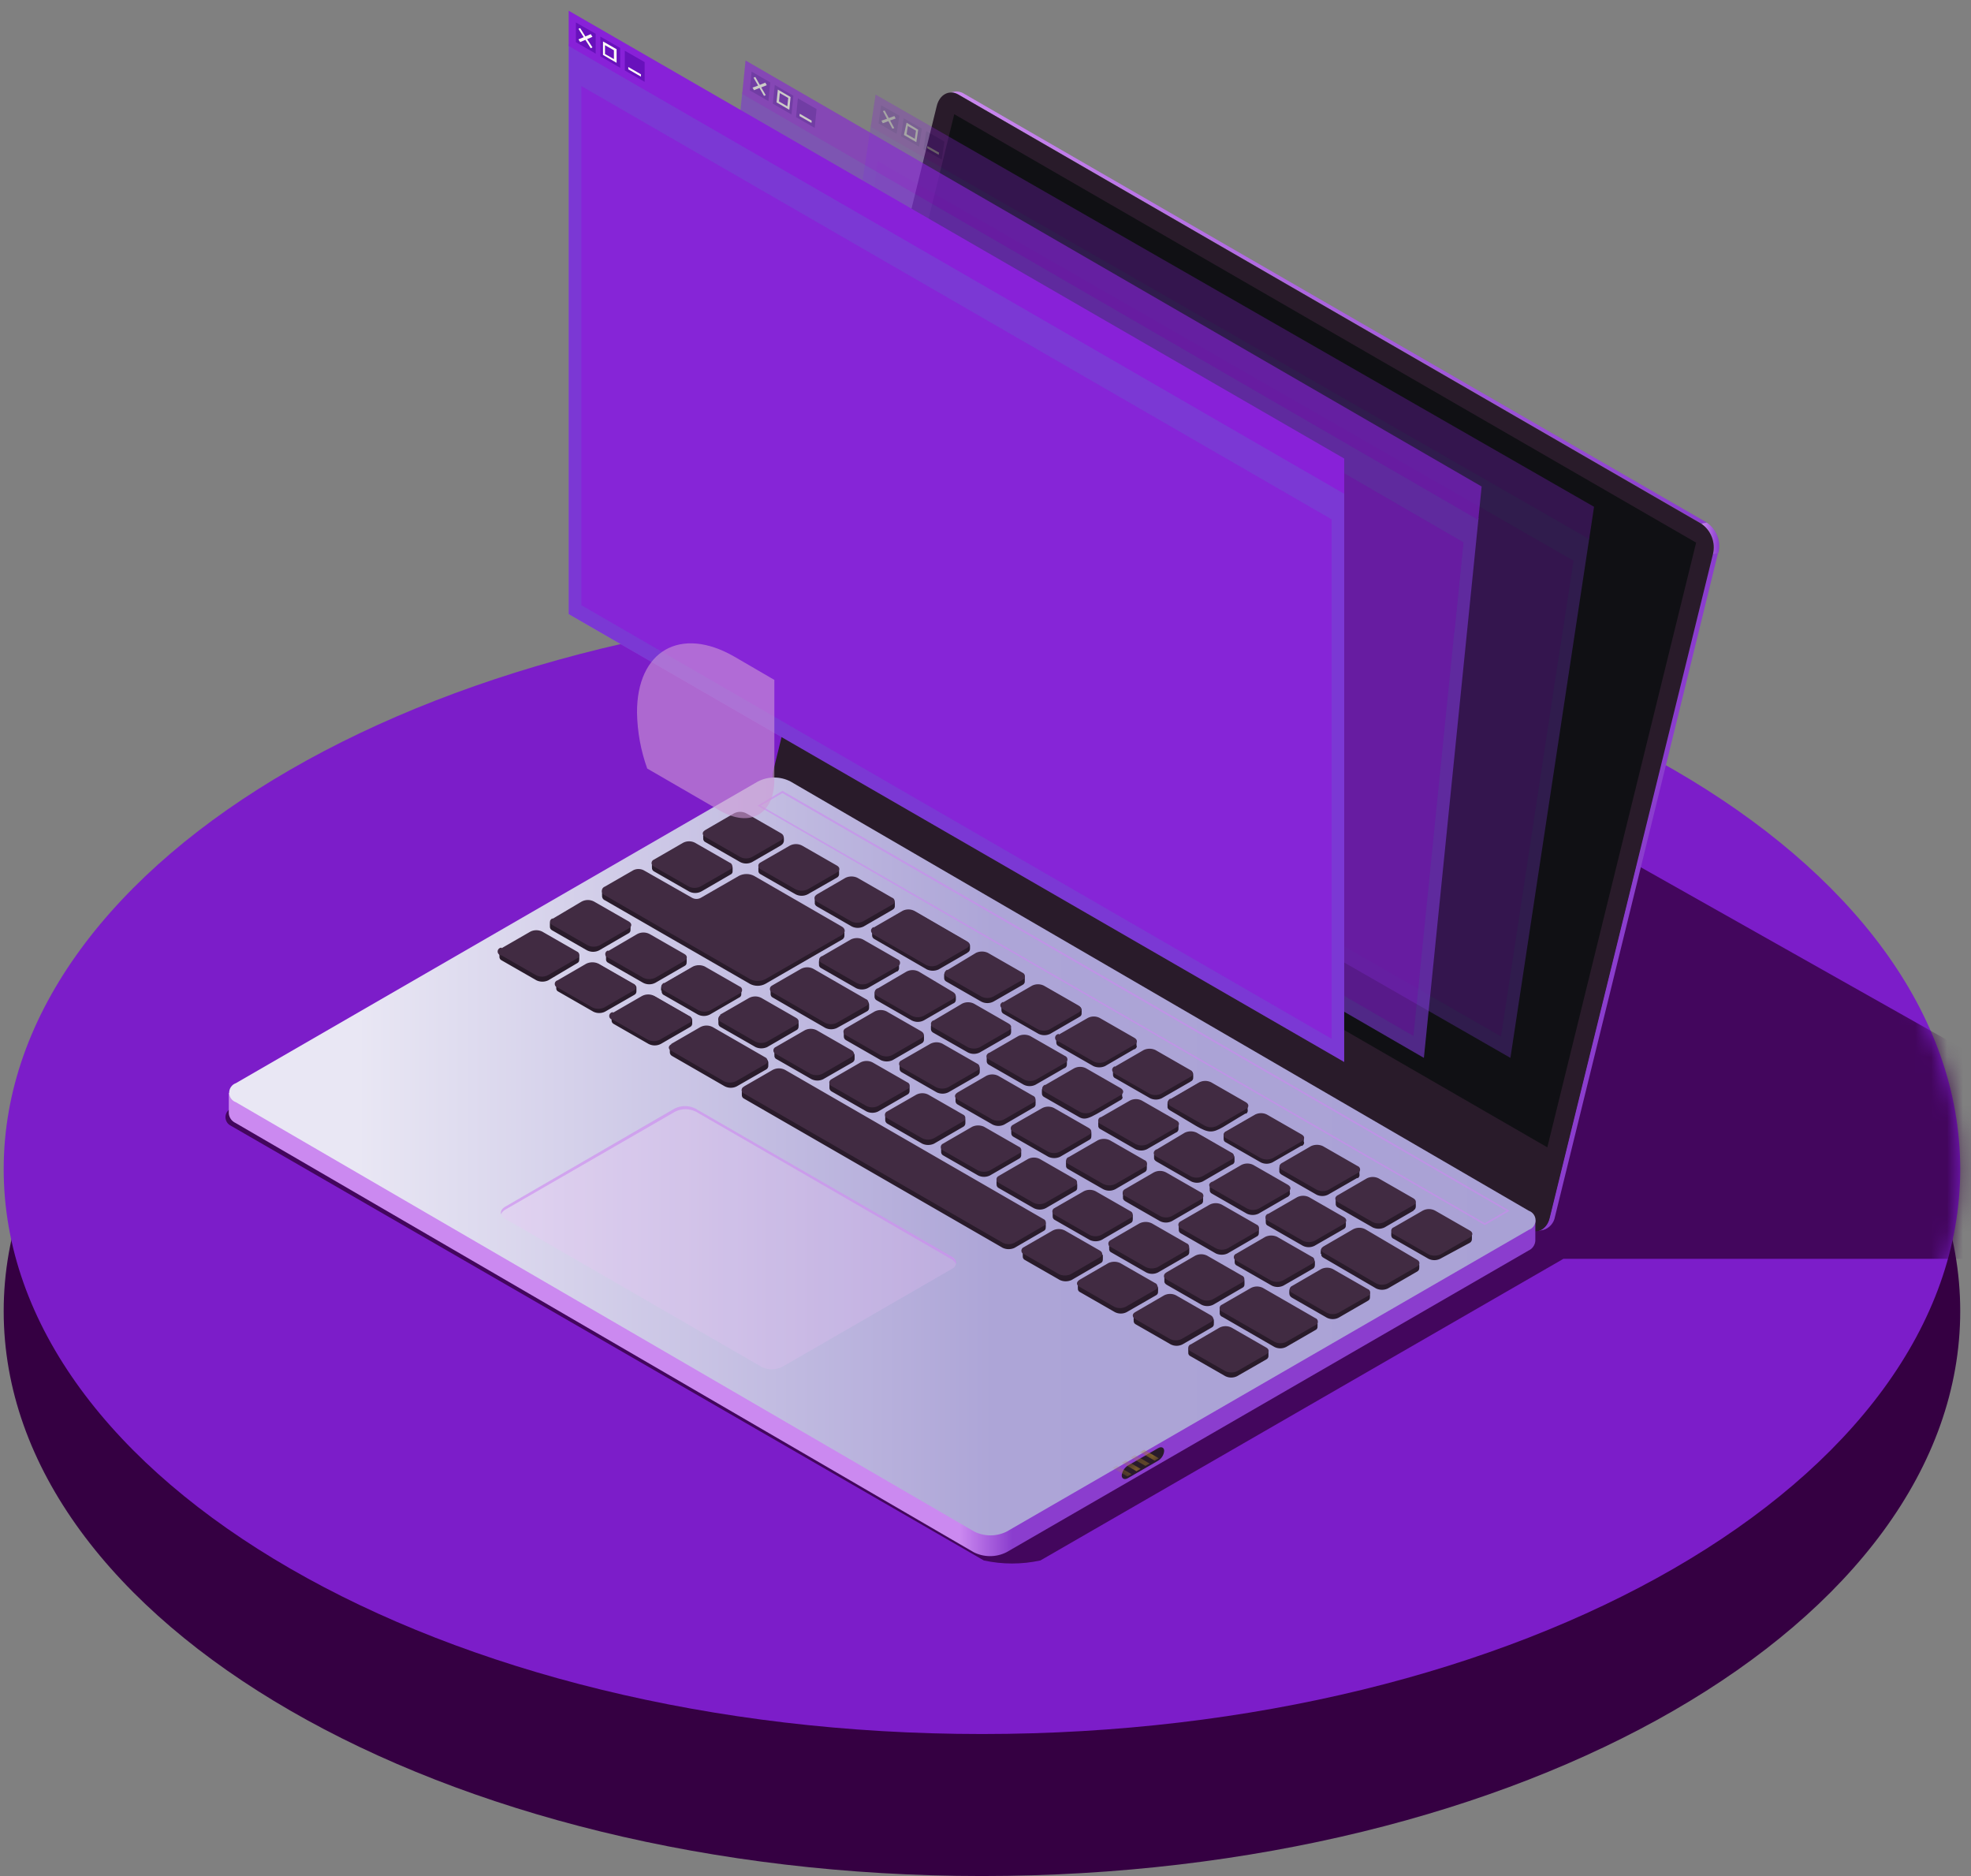 <?xml version="1.0" encoding="UTF-8"?> <svg xmlns="http://www.w3.org/2000/svg" width="124" height="118" viewBox="0 0 124 118" fill="none"><rect x="0" y="0" width="124" height="118" fill="#808080" stroke="none"/> <path d="M61.777 118C27.787 118 0.232 102.092 0.232 82.469C0.232 62.846 27.787 46.939 61.777 46.939C95.768 46.939 123.322 62.846 123.322 82.469C123.322 102.092 95.768 118 61.777 118Z" fill="#350042"></path> <path d="M61.777 109.068C27.787 109.068 0.232 93.161 0.232 73.538C0.232 53.915 27.787 38.007 61.777 38.007C95.768 38.007 123.322 53.915 123.322 73.538C123.322 93.161 95.768 109.068 61.777 109.068Z" fill="#7C1DC9"></path> <mask id="mask0_614_2241" style="mask-type:luminance" maskUnits="userSpaceOnUse" x="0" y="38" width="124" height="72"> <path d="M61.777 109.061C27.787 109.061 0.232 93.153 0.232 73.53C0.232 53.907 27.787 38 61.777 38C95.768 38 123.322 53.907 123.322 73.53C123.322 93.153 95.768 109.061 61.777 109.061Z" fill="white"></path> </mask> <g mask="url(#mask0_614_2241)"> <g opacity="0.8"> <path d="M14.483 69.751L53.203 48.588L83.909 66.321L98.555 51.916L145.462 78.368L144.097 79.178H98.358L65.455 98.151C64.281 98.407 63.067 98.407 61.894 98.151L14.461 70.772C14.375 70.717 14.304 70.64 14.256 70.55C14.207 70.459 14.183 70.358 14.185 70.255C14.188 70.153 14.216 70.052 14.268 69.964C14.32 69.876 14.395 69.802 14.483 69.751Z" fill="#350042"></path> </g> </g> <path d="M60.018 5.768C60.23 5.729 60.449 5.77 60.631 5.884L107.385 32.87L107.042 32.943L60.288 5.943C60.108 5.831 59.891 5.792 59.682 5.833L60.018 5.768Z" fill="url(#paint0_linear_614_2241)"></path> <path d="M97.477 76.595L107.744 34.855L108.087 34.782L97.827 76.529C97.796 76.722 97.71 76.903 97.581 77.05C97.452 77.197 97.285 77.305 97.097 77.361L96.747 77.427C96.936 77.374 97.106 77.267 97.235 77.119C97.365 76.972 97.449 76.79 97.477 76.595Z" fill="#8B3DCE"></path> <path d="M107.035 32.943L107.378 32.87C107.68 33.077 107.912 33.37 108.042 33.712C108.173 34.054 108.195 34.427 108.108 34.782L107.765 34.855C107.85 34.5 107.826 34.127 107.696 33.786C107.566 33.445 107.336 33.151 107.035 32.943Z" fill="url(#paint1_linear_614_2241)"></path> <path d="M48.665 48.413L58.932 6.672C59.107 5.943 59.713 5.622 60.282 5.943L107.035 32.943C107.336 33.15 107.566 33.444 107.696 33.785C107.827 34.127 107.851 34.499 107.765 34.855L97.498 76.595C97.323 77.325 96.717 77.646 96.148 77.325L49.394 50.325C49.094 50.117 48.864 49.823 48.733 49.482C48.603 49.141 48.579 48.768 48.665 48.413Z" fill="#291B2A"></path> <path d="M50.679 45.224L60.034 7.183L106.707 34.132L97.345 72.165L50.679 45.224Z" fill="#101014"></path> <path d="M96.591 76.763V78.055C96.58 78.185 96.534 78.31 96.458 78.416C96.383 78.523 96.28 78.607 96.16 78.66L63.323 97.633C63.002 97.795 62.649 97.879 62.29 97.879C61.931 97.879 61.578 97.795 61.258 97.633L14.818 70.633C14.702 70.58 14.601 70.498 14.527 70.394C14.453 70.29 14.407 70.169 14.394 70.042V68.743L96.591 76.763Z" fill="url(#paint2_linear_614_2241)"></path> <path d="M14.84 68.13L47.678 49.157C47.995 48.992 48.348 48.905 48.707 48.905C49.065 48.905 49.418 48.992 49.736 49.157L96.183 76.157C96.306 76.201 96.413 76.282 96.489 76.389C96.565 76.496 96.606 76.624 96.606 76.756C96.606 76.887 96.565 77.015 96.489 77.122C96.413 77.229 96.306 77.31 96.183 77.354L63.345 96.327C63.025 96.489 62.671 96.574 62.312 96.574C61.954 96.574 61.6 96.489 61.28 96.327L14.84 69.327C14.716 69.283 14.609 69.202 14.534 69.095C14.458 68.988 14.417 68.86 14.417 68.729C14.417 68.597 14.458 68.469 14.534 68.362C14.609 68.255 14.716 68.174 14.84 68.13Z" fill="url(#paint3_linear_614_2241)"></path> <path d="M52.787 54.937V54.791C52.794 54.738 52.784 54.684 52.758 54.638C52.731 54.592 52.69 54.556 52.641 54.535L50.452 53.28C50.334 53.219 50.202 53.187 50.069 53.187C49.935 53.187 49.804 53.219 49.686 53.28L47.861 54.331C47.811 54.352 47.769 54.389 47.742 54.437C47.716 54.485 47.706 54.54 47.715 54.594C47.708 54.618 47.708 54.643 47.715 54.667C47.708 54.691 47.708 54.716 47.715 54.74C47.705 54.793 47.714 54.848 47.741 54.894C47.768 54.941 47.811 54.977 47.861 54.995L50.05 56.25C50.169 56.312 50.3 56.344 50.434 56.344C50.567 56.344 50.698 56.312 50.817 56.25L52.656 55.2C52.703 55.175 52.741 55.137 52.764 55.09C52.788 55.042 52.796 54.989 52.787 54.937ZM49.138 53.171L47.307 54.229C47.193 54.285 47.069 54.315 46.942 54.315C46.815 54.315 46.69 54.285 46.577 54.229L44.388 52.974C44.337 52.953 44.295 52.916 44.269 52.868C44.242 52.82 44.233 52.765 44.242 52.711C44.235 52.687 44.235 52.662 44.242 52.638C44.235 52.614 44.235 52.589 44.242 52.565C44.233 52.512 44.243 52.458 44.27 52.412C44.296 52.365 44.338 52.329 44.388 52.31L46.212 51.252C46.331 51.19 46.462 51.158 46.595 51.158C46.729 51.158 46.86 51.19 46.978 51.252L49.168 52.507C49.292 52.58 49.335 52.675 49.313 52.762C49.321 52.788 49.321 52.816 49.313 52.843C49.321 52.866 49.321 52.892 49.313 52.915C49.299 53.003 49.255 53.098 49.131 53.171H49.138ZM56.158 57.221L54.327 58.279C54.213 58.334 54.088 58.363 53.962 58.363C53.835 58.363 53.711 58.334 53.597 58.279L51.408 57.024C51.284 56.951 51.24 56.856 51.262 56.768C51.255 56.745 51.255 56.719 51.262 56.695C51.255 56.669 51.255 56.641 51.262 56.615C51.262 56.528 51.262 56.433 51.408 56.36L53.232 55.302C53.347 55.25 53.471 55.223 53.597 55.223C53.723 55.223 53.847 55.25 53.962 55.302L56.151 56.557C56.199 56.58 56.239 56.618 56.265 56.665C56.291 56.712 56.302 56.766 56.297 56.819V56.965C56.303 57.018 56.292 57.071 56.266 57.117C56.24 57.163 56.199 57.199 56.151 57.221H56.158ZM82.574 79.813L80.743 80.864C80.629 80.921 80.505 80.95 80.378 80.95C80.251 80.95 80.126 80.921 80.013 80.864L77.824 79.609C77.773 79.591 77.731 79.555 77.704 79.508C77.677 79.461 77.668 79.406 77.678 79.353C77.671 79.33 77.671 79.304 77.678 79.281C77.671 79.257 77.671 79.231 77.678 79.207C77.669 79.154 77.678 79.098 77.705 79.051C77.731 79.003 77.773 78.966 77.824 78.945L79.648 77.894C79.762 77.838 79.887 77.81 80.013 77.81C80.139 77.81 80.264 77.838 80.378 77.894L82.574 79.178C82.625 79.197 82.668 79.232 82.695 79.279C82.721 79.326 82.731 79.381 82.72 79.434C82.728 79.457 82.728 79.483 82.72 79.507C82.728 79.531 82.728 79.556 82.72 79.58C82.723 79.629 82.71 79.678 82.684 79.719C82.658 79.761 82.62 79.794 82.574 79.813ZM74.912 68.028L73.088 69.079C72.974 69.134 72.85 69.163 72.723 69.163C72.597 69.163 72.472 69.134 72.358 69.079L70.169 67.824C70.119 67.804 70.077 67.768 70.051 67.722C70.024 67.675 70.014 67.621 70.023 67.568C70.016 67.545 70.016 67.519 70.023 67.495C70.016 67.472 70.016 67.446 70.023 67.422C70.014 67.369 70.024 67.313 70.05 67.266C70.077 67.218 70.119 67.18 70.169 67.16L72.001 66.109C72.114 66.052 72.239 66.023 72.366 66.023C72.492 66.023 72.617 66.052 72.73 66.109L74.92 67.364C74.97 67.382 75.013 67.418 75.04 67.465C75.067 67.512 75.076 67.567 75.066 67.619C75.073 67.643 75.073 67.669 75.066 67.692C75.073 67.716 75.073 67.742 75.066 67.765C75.073 67.823 75.059 67.881 75.027 67.929C74.995 67.978 74.946 68.013 74.89 68.028H74.912ZM67.892 63.971L66.068 65.029C65.954 65.084 65.83 65.113 65.703 65.113C65.577 65.113 65.452 65.084 65.338 65.029L63.149 63.774C63.101 63.752 63.06 63.716 63.034 63.67C63.008 63.624 62.997 63.571 63.003 63.518V63.365C62.997 63.313 63.008 63.259 63.034 63.214C63.06 63.167 63.101 63.131 63.149 63.11L64.981 62.052C65.095 62 65.22 61.973 65.346 61.973C65.471 61.973 65.596 62 65.71 62.052L67.9 63.307C67.95 63.328 67.992 63.365 68.019 63.413C68.045 63.46 68.055 63.516 68.046 63.569C68.053 63.593 68.053 63.619 68.046 63.642C68.053 63.666 68.053 63.692 68.046 63.715C68.054 63.772 68.041 63.83 68.009 63.878C67.976 63.925 67.927 63.959 67.87 63.971H67.892ZM60.88 59.921L59.048 60.979C58.933 61.031 58.809 61.058 58.683 61.058C58.557 61.058 58.433 61.031 58.318 60.979L55.013 59.067C54.965 59.045 54.925 59.008 54.899 58.962C54.873 58.917 54.862 58.864 54.867 58.812V58.658C54.862 58.606 54.873 58.553 54.899 58.508C54.925 58.462 54.965 58.425 55.013 58.403L56.844 57.345C56.959 57.293 57.083 57.266 57.209 57.266C57.335 57.266 57.459 57.293 57.574 57.345L60.88 59.257C60.927 59.279 60.967 59.316 60.993 59.361C61.019 59.407 61.031 59.46 61.026 59.512V59.665C61.029 59.72 61.014 59.775 60.984 59.821C60.954 59.867 60.91 59.902 60.858 59.921H60.88ZM64.331 61.95L62.5 63C62.381 63.062 62.25 63.094 62.117 63.094C61.983 63.094 61.852 63.062 61.733 63L59.544 61.745C59.496 61.724 59.456 61.687 59.429 61.641C59.403 61.596 59.392 61.542 59.398 61.49V61.344C59.393 61.29 59.404 61.236 59.43 61.19C59.456 61.142 59.496 61.105 59.544 61.081L61.412 60.03C61.526 59.975 61.651 59.946 61.777 59.946C61.904 59.946 62.029 59.975 62.142 60.03L64.331 61.285C64.38 61.306 64.42 61.343 64.445 61.389C64.47 61.435 64.479 61.489 64.47 61.541C64.477 61.565 64.477 61.59 64.47 61.614C64.477 61.638 64.477 61.663 64.47 61.687C64.48 61.74 64.471 61.794 64.446 61.842C64.421 61.89 64.38 61.928 64.331 61.95ZM71.344 65.999L69.52 67.058C69.405 67.11 69.281 67.136 69.155 67.136C69.029 67.136 68.904 67.11 68.79 67.058L66.601 65.802C66.551 65.781 66.51 65.743 66.484 65.696C66.457 65.648 66.447 65.593 66.455 65.54C66.448 65.516 66.448 65.49 66.455 65.467C66.448 65.443 66.448 65.418 66.455 65.394C66.446 65.341 66.456 65.287 66.483 65.24C66.509 65.194 66.551 65.158 66.601 65.138L68.432 64.08C68.546 64.024 68.671 63.994 68.797 63.994C68.924 63.994 69.049 64.024 69.162 64.08L71.351 65.335C71.475 65.408 71.519 65.503 71.497 65.591C71.504 65.615 71.504 65.64 71.497 65.664C71.504 65.69 71.504 65.718 71.497 65.744C71.548 65.832 71.504 65.927 71.38 65.999H71.344ZM56.421 61.103L54.589 62.154C54.476 62.209 54.351 62.238 54.225 62.238C54.098 62.238 53.973 62.209 53.86 62.154L51.67 60.899C51.621 60.879 51.579 60.843 51.552 60.797C51.526 60.75 51.516 60.696 51.525 60.643C51.517 60.62 51.517 60.594 51.525 60.57C51.517 60.547 51.517 60.521 51.525 60.497C51.516 60.444 51.525 60.388 51.551 60.34C51.578 60.293 51.62 60.255 51.67 60.235L53.495 59.184C53.608 59.128 53.733 59.099 53.86 59.099C53.986 59.099 54.111 59.128 54.225 59.184L56.414 60.439C56.462 60.46 56.502 60.497 56.529 60.543C56.555 60.589 56.566 60.642 56.56 60.694V60.84C56.569 60.889 56.565 60.94 56.547 60.986C56.529 61.033 56.498 61.073 56.458 61.103H56.421ZM84.53 77.31L82.698 78.361C82.585 78.418 82.46 78.447 82.334 78.447C82.207 78.447 82.082 78.418 81.969 78.361L79.78 77.106C79.729 77.088 79.686 77.052 79.659 77.005C79.633 76.958 79.624 76.903 79.634 76.85C79.626 76.827 79.626 76.801 79.634 76.778C79.626 76.754 79.626 76.728 79.634 76.704C79.625 76.651 79.634 76.595 79.661 76.548C79.687 76.5 79.729 76.463 79.78 76.442L81.604 75.391C81.718 75.336 81.842 75.307 81.969 75.307C82.095 75.307 82.22 75.336 82.334 75.391L84.523 76.646C84.574 76.664 84.616 76.7 84.643 76.747C84.67 76.794 84.679 76.849 84.669 76.902C84.676 76.925 84.676 76.951 84.669 76.975C84.676 76.998 84.676 77.024 84.669 77.047C84.678 77.1 84.67 77.155 84.645 77.203C84.62 77.25 84.579 77.288 84.53 77.31ZM59.953 63.124L58.121 64.182C58.003 64.244 57.871 64.276 57.738 64.276C57.605 64.276 57.474 64.244 57.355 64.182L55.166 62.927C55.118 62.905 55.079 62.868 55.053 62.823C55.026 62.777 55.015 62.724 55.02 62.672V62.519C55.014 62.466 55.025 62.413 55.051 62.367C55.077 62.321 55.117 62.285 55.166 62.263L57.034 61.205C57.152 61.144 57.284 61.112 57.417 61.112C57.55 61.112 57.682 61.144 57.8 61.205L59.989 62.46C60.038 62.484 60.078 62.522 60.104 62.569C60.13 62.616 60.141 62.669 60.135 62.723V62.869C60.139 62.926 60.123 62.983 60.09 63.029C60.056 63.076 60.008 63.109 59.953 63.124ZM63.456 65.153L61.631 66.204C61.518 66.259 61.393 66.288 61.266 66.288C61.14 66.288 61.015 66.259 60.902 66.204L58.712 64.956C58.664 64.932 58.624 64.894 58.598 64.847C58.572 64.8 58.561 64.747 58.566 64.693V64.584C58.561 64.53 58.572 64.477 58.598 64.43C58.624 64.382 58.664 64.345 58.712 64.321L60.544 63.27C60.658 63.215 60.782 63.186 60.909 63.186C61.035 63.186 61.16 63.215 61.274 63.27L63.463 64.525C63.587 64.598 63.631 64.693 63.609 64.781C63.616 64.805 63.616 64.83 63.609 64.854C63.616 64.88 63.616 64.908 63.609 64.934C63.602 64.985 63.602 65.08 63.47 65.153H63.456ZM66.966 67.182L65.141 68.232C65.028 68.288 64.903 68.317 64.776 68.317C64.65 68.317 64.525 68.288 64.412 68.232L62.222 66.977C62.174 66.956 62.134 66.919 62.108 66.874C62.081 66.828 62.07 66.774 62.076 66.722V66.569C62.07 66.516 62.081 66.463 62.108 66.417C62.134 66.371 62.174 66.335 62.222 66.313L64.054 65.262C64.168 65.207 64.292 65.178 64.419 65.178C64.545 65.178 64.67 65.207 64.784 65.262L66.973 66.51C67.023 66.531 67.065 66.568 67.092 66.616C67.118 66.664 67.128 66.719 67.119 66.773C67.126 66.797 67.126 66.822 67.119 66.846C67.126 66.87 67.126 66.895 67.119 66.919C67.128 66.972 67.12 67.027 67.095 67.074C67.07 67.122 67.029 67.16 66.98 67.182H66.966ZM81.005 75.282L79.174 76.34C79.06 76.393 78.935 76.42 78.809 76.42C78.683 76.42 78.558 76.393 78.444 76.34L76.255 75.085C76.204 75.064 76.162 75.026 76.136 74.979C76.109 74.931 76.1 74.876 76.109 74.822C76.102 74.798 76.102 74.773 76.109 74.749C76.102 74.725 76.102 74.7 76.109 74.676C76.099 74.623 76.108 74.568 76.135 74.521C76.162 74.474 76.204 74.439 76.255 74.421L78.079 73.341C78.193 73.285 78.318 73.256 78.444 73.256C78.571 73.256 78.695 73.285 78.809 73.341L80.998 74.596C81.122 74.669 81.166 74.763 81.144 74.851C81.151 74.877 81.151 74.905 81.144 74.931C81.151 74.955 81.151 74.981 81.144 75.004C81.188 75.114 81.115 75.209 81.02 75.282H81.005ZM77.496 73.253L75.671 74.311C75.558 74.367 75.433 74.395 75.306 74.395C75.18 74.395 75.055 74.367 74.942 74.311L72.752 73.056C72.628 72.983 72.585 72.888 72.606 72.8C72.599 72.777 72.599 72.751 72.606 72.728C72.599 72.701 72.599 72.674 72.606 72.647C72.606 72.56 72.606 72.465 72.752 72.392C75.438 70.838 74.533 70.867 77.517 72.589C77.568 72.61 77.61 72.647 77.636 72.695C77.663 72.742 77.672 72.798 77.663 72.852C77.671 72.875 77.671 72.901 77.663 72.925C77.671 72.948 77.671 72.974 77.663 72.998C77.673 73.051 77.663 73.107 77.635 73.154C77.606 73.201 77.562 73.236 77.51 73.253H77.496ZM73.986 71.232L72.161 72.282C72.048 72.338 71.923 72.367 71.796 72.367C71.67 72.367 71.545 72.338 71.431 72.282L69.242 71.027C69.192 71.009 69.149 70.973 69.122 70.927C69.095 70.88 69.086 70.825 69.096 70.772C69.089 70.748 69.089 70.723 69.096 70.699C69.089 70.675 69.089 70.65 69.096 70.626C69.087 70.572 69.097 70.517 69.123 70.469C69.15 70.421 69.192 70.384 69.242 70.363L71.074 69.312C71.187 69.256 71.312 69.226 71.439 69.226C71.565 69.226 71.69 69.256 71.804 69.312L73.993 70.567C74.043 70.587 74.085 70.623 74.111 70.669C74.138 70.716 74.147 70.77 74.139 70.823C74.146 70.847 74.146 70.872 74.139 70.896C74.146 70.92 74.146 70.945 74.139 70.969C74.148 71.022 74.14 71.076 74.115 71.124C74.09 71.172 74.049 71.21 74 71.232H73.986ZM70.476 69.203C68.68 70.239 68.374 70.538 67.885 70.261L65.696 69.006C65.646 68.984 65.605 68.947 65.579 68.899C65.552 68.852 65.542 68.797 65.55 68.743C65.543 68.719 65.543 68.694 65.55 68.67C65.543 68.647 65.543 68.621 65.55 68.597C65.543 68.545 65.553 68.491 65.579 68.445C65.606 68.398 65.647 68.362 65.696 68.342L67.528 67.284C67.641 67.227 67.766 67.198 67.892 67.198C68.019 67.198 68.144 67.227 68.257 67.284L70.446 68.539C70.57 68.612 70.614 68.707 70.592 68.794C70.6 68.821 70.6 68.848 70.592 68.875C70.6 68.898 70.6 68.924 70.592 68.948C70.658 69.035 70.614 69.13 70.49 69.203H70.476ZM76.737 82.557C76.729 82.533 76.729 82.508 76.737 82.484C76.729 82.46 76.729 82.435 76.737 82.411C76.727 82.358 76.736 82.303 76.762 82.256C76.789 82.21 76.832 82.174 76.883 82.156L78.707 81.097C78.82 81.042 78.945 81.013 79.072 81.013C79.198 81.013 79.323 81.042 79.437 81.097L82.742 83.002C82.793 83.023 82.835 83.06 82.861 83.108C82.888 83.156 82.897 83.211 82.888 83.265C82.895 83.289 82.895 83.314 82.888 83.338C82.895 83.362 82.895 83.387 82.888 83.411C82.898 83.464 82.889 83.519 82.862 83.565C82.836 83.612 82.793 83.648 82.742 83.666L80.911 84.724C80.797 84.781 80.672 84.81 80.546 84.81C80.419 84.81 80.294 84.781 80.181 84.724L76.897 82.827C76.843 82.809 76.796 82.771 76.767 82.722C76.737 82.672 76.727 82.614 76.737 82.557ZM81.115 81.368C81.108 81.341 81.108 81.314 81.115 81.287C81.108 81.263 81.108 81.238 81.115 81.214C81.115 81.127 81.115 81.032 81.261 80.959L83.122 79.908C83.236 79.856 83.361 79.829 83.487 79.829C83.612 79.829 83.737 79.856 83.852 79.908L86.041 81.163C86.09 81.185 86.132 81.222 86.158 81.27C86.184 81.317 86.194 81.372 86.187 81.426C86.194 81.45 86.194 81.475 86.187 81.499C86.194 81.523 86.194 81.548 86.187 81.572C86.195 81.625 86.186 81.679 86.159 81.725C86.132 81.772 86.091 81.808 86.041 81.827L84.209 82.885C84.096 82.942 83.971 82.971 83.844 82.971C83.718 82.971 83.593 82.942 83.479 82.885L81.29 81.63C81.173 81.564 81.115 81.47 81.115 81.368ZM78.364 70.035C75.73 71.56 76.642 71.597 73.599 69.838C73.475 69.765 73.431 69.67 73.453 69.582C73.446 69.556 73.446 69.528 73.453 69.502C73.445 69.478 73.445 69.453 73.453 69.429C73.444 69.376 73.454 69.322 73.481 69.276C73.507 69.229 73.549 69.193 73.599 69.174L75.423 68.116C75.537 68.06 75.662 68.031 75.788 68.031C75.914 68.031 76.039 68.06 76.153 68.116L78.342 69.371C78.392 69.391 78.434 69.429 78.461 69.477C78.487 69.524 78.497 69.58 78.488 69.633C78.495 69.657 78.495 69.683 78.488 69.707C78.495 69.73 78.495 69.756 78.488 69.779C78.505 69.828 78.506 69.88 78.49 69.929C78.474 69.978 78.443 70.02 78.4 70.049L78.364 70.035ZM41.593 62.3C41.586 62.276 41.586 62.251 41.593 62.227C41.586 62.2 41.586 62.173 41.593 62.147C41.593 62.059 41.593 61.964 41.739 61.891L43.571 60.833C43.685 60.78 43.809 60.753 43.935 60.753C44.061 60.753 44.186 60.78 44.3 60.833L46.489 62.088C46.54 62.109 46.582 62.146 46.608 62.194C46.635 62.242 46.645 62.297 46.635 62.351C46.643 62.375 46.643 62.4 46.635 62.424C46.643 62.448 46.643 62.473 46.635 62.497C46.645 62.55 46.636 62.605 46.61 62.651C46.583 62.698 46.54 62.734 46.489 62.752L44.665 63.81C44.547 63.872 44.415 63.904 44.282 63.904C44.149 63.904 44.017 63.872 43.899 63.81L41.71 62.555C41.651 62.497 41.608 62.395 41.63 62.314L41.593 62.3ZM83.093 78.865C83.085 78.841 83.085 78.815 83.093 78.792C83.085 78.765 83.085 78.738 83.093 78.711C83.093 78.624 83.093 78.529 83.239 78.456L85.063 77.398C85.182 77.34 85.313 77.31 85.446 77.31C85.579 77.31 85.71 77.34 85.829 77.398L89.142 79.324C89.19 79.346 89.231 79.382 89.257 79.428C89.283 79.474 89.294 79.527 89.288 79.58C89.295 79.603 89.295 79.629 89.288 79.653C89.295 79.679 89.295 79.707 89.288 79.733C89.294 79.785 89.283 79.839 89.257 79.885C89.231 79.93 89.19 79.967 89.142 79.988L87.31 81.046C87.196 81.099 87.072 81.127 86.945 81.127C86.82 81.127 86.695 81.099 86.581 81.046L83.304 79.135C83.151 79.062 83.107 78.967 83.129 78.879L83.093 78.865ZM81.874 72.064L80.05 73.114C79.936 73.17 79.811 73.199 79.685 73.199C79.558 73.199 79.433 73.17 79.32 73.114L77.131 71.859C77.08 71.841 77.037 71.805 77.01 71.758C76.984 71.712 76.975 71.657 76.985 71.604C76.977 71.58 76.977 71.555 76.985 71.531C76.977 71.507 76.977 71.482 76.985 71.458C76.976 71.404 76.985 71.349 77.012 71.301C77.038 71.253 77.08 71.216 77.131 71.195L78.955 70.144C79.069 70.089 79.193 70.06 79.32 70.06C79.446 70.06 79.571 70.089 79.685 70.144L81.874 71.399C81.924 71.419 81.966 71.455 81.992 71.501C82.019 71.548 82.028 71.602 82.02 71.655C82.027 71.679 82.027 71.704 82.02 71.728C82.027 71.754 82.027 71.782 82.02 71.808C82.078 71.881 82.034 72.005 81.91 72.078L81.874 72.064ZM85.384 74.092L83.552 75.143C83.439 75.2 83.314 75.229 83.187 75.229C83.061 75.229 82.936 75.2 82.823 75.143L80.633 73.888C80.509 73.815 80.466 73.72 80.487 73.632C80.48 73.609 80.48 73.583 80.487 73.559C80.48 73.533 80.48 73.505 80.487 73.479C80.487 73.392 80.487 73.297 80.633 73.224L82.458 72.166C82.572 72.114 82.697 72.087 82.823 72.087C82.948 72.087 83.073 72.114 83.187 72.166L85.377 73.421C85.427 73.442 85.469 73.479 85.496 73.527C85.522 73.574 85.532 73.63 85.522 73.683C85.53 73.707 85.53 73.733 85.522 73.757C85.53 73.78 85.53 73.806 85.522 73.829C85.539 73.88 85.537 73.935 85.519 73.986C85.501 74.036 85.466 74.078 85.42 74.107L85.384 74.092ZM87.529 77.719C87.522 77.695 87.522 77.67 87.529 77.646C87.522 77.622 87.522 77.597 87.529 77.573C87.52 77.519 87.53 77.464 87.556 77.416C87.583 77.368 87.625 77.331 87.675 77.31L89.499 76.259C89.618 76.198 89.749 76.166 89.883 76.166C90.016 76.166 90.147 76.198 90.266 76.259L92.455 77.514C92.503 77.536 92.544 77.572 92.57 77.618C92.596 77.664 92.607 77.717 92.601 77.77V77.916C92.606 77.969 92.595 78.023 92.569 78.07C92.543 78.117 92.503 78.155 92.455 78.179L90.601 79.178C90.488 79.234 90.363 79.263 90.237 79.263C90.11 79.263 89.985 79.234 89.872 79.178L87.683 77.923C87.639 77.909 87.602 77.881 87.574 77.845C87.547 77.808 87.531 77.764 87.529 77.719ZM88.93 76.15L87.099 77.208C86.984 77.261 86.86 77.288 86.734 77.288C86.608 77.288 86.483 77.261 86.369 77.208L84.18 75.953C84.129 75.932 84.087 75.895 84.061 75.847C84.034 75.799 84.025 75.744 84.034 75.69C84.027 75.666 84.027 75.641 84.034 75.617C84.027 75.594 84.027 75.568 84.034 75.544C84.025 75.491 84.035 75.437 84.062 75.391C84.088 75.344 84.13 75.308 84.18 75.289L86.004 74.231C86.118 74.175 86.243 74.147 86.369 74.147C86.496 74.147 86.62 74.175 86.734 74.231L88.923 75.486C88.972 75.507 89.012 75.544 89.038 75.59C89.064 75.636 89.075 75.689 89.069 75.741C89.076 75.768 89.076 75.795 89.069 75.822C89.076 75.845 89.076 75.871 89.069 75.894C89.071 75.943 89.059 75.99 89.034 76.032C89.01 76.073 88.974 76.107 88.93 76.128V76.15ZM31.406 59.986C31.396 59.934 31.405 59.879 31.432 59.832C31.459 59.785 31.501 59.749 31.552 59.731L33.376 58.673C33.49 58.617 33.615 58.589 33.741 58.589C33.868 58.589 33.992 58.617 34.106 58.673L36.295 59.928C36.419 60.001 36.463 60.096 36.441 60.184C36.448 60.21 36.448 60.237 36.441 60.264C36.448 60.288 36.448 60.313 36.441 60.337C36.441 60.424 36.441 60.519 36.295 60.592L34.486 61.665C34.371 61.718 34.247 61.745 34.121 61.745C33.995 61.745 33.87 61.718 33.756 61.665L31.567 60.41C31.516 60.389 31.474 60.352 31.448 60.304C31.421 60.256 31.412 60.201 31.421 60.147C31.413 60.123 31.413 60.098 31.421 60.074C31.41 60.058 31.403 60.04 31.401 60.021C31.398 60.002 31.4 59.983 31.406 59.965V59.986ZM45.315 63.942L47.139 62.883C47.257 62.822 47.389 62.79 47.522 62.79C47.655 62.79 47.787 62.822 47.905 62.883L50.094 64.139C50.143 64.16 50.183 64.196 50.209 64.242C50.236 64.288 50.246 64.341 50.24 64.394C50.247 64.42 50.247 64.448 50.24 64.474C50.248 64.498 50.248 64.523 50.24 64.547C50.246 64.6 50.236 64.653 50.209 64.699C50.183 64.745 50.143 64.781 50.094 64.803L48.263 65.861C48.148 65.914 48.024 65.941 47.898 65.941C47.772 65.941 47.647 65.914 47.533 65.861L45.344 64.606C45.293 64.585 45.251 64.548 45.225 64.5C45.198 64.452 45.189 64.397 45.198 64.343C45.191 64.319 45.191 64.294 45.198 64.27C45.191 64.246 45.191 64.221 45.198 64.197C45.18 64.144 45.182 64.087 45.203 64.036C45.225 63.985 45.264 63.944 45.315 63.92V63.942ZM38.265 59.899L40.097 58.848C40.215 58.787 40.347 58.755 40.48 58.755C40.614 58.755 40.745 58.787 40.863 58.848L43.052 60.103C43.102 60.123 43.144 60.159 43.171 60.205C43.197 60.252 43.207 60.306 43.198 60.359C43.206 60.382 43.206 60.408 43.198 60.432C43.206 60.458 43.206 60.486 43.198 60.512C43.198 60.599 43.198 60.694 43.052 60.767L41.228 61.818C41.11 61.88 40.978 61.912 40.845 61.912C40.712 61.912 40.58 61.88 40.462 61.818L38.273 60.563C38.223 60.544 38.181 60.508 38.154 60.461C38.128 60.415 38.118 60.36 38.127 60.308V60.162C38.113 60.105 38.12 60.046 38.145 59.994C38.17 59.942 38.213 59.901 38.265 59.877V59.899ZM52.327 67.992L54.159 66.933C54.273 66.882 54.398 66.855 54.524 66.855C54.65 66.855 54.774 66.882 54.889 66.933L57.078 68.189C57.126 68.212 57.166 68.25 57.192 68.297C57.218 68.344 57.229 68.398 57.224 68.451V68.597C57.23 68.65 57.219 68.703 57.193 68.749C57.166 68.795 57.126 68.831 57.078 68.853L55.246 69.911C55.133 69.966 55.008 69.995 54.881 69.995C54.755 69.995 54.63 69.966 54.517 69.911L52.327 68.656C52.28 68.633 52.24 68.597 52.214 68.551C52.188 68.505 52.176 68.453 52.181 68.4V68.232C52.175 68.179 52.185 68.124 52.212 68.077C52.238 68.03 52.278 67.993 52.327 67.97V67.992ZM39.666 58.308C39.674 58.334 39.674 58.362 39.666 58.388C39.674 58.412 39.674 58.438 39.666 58.461C39.675 58.514 39.665 58.568 39.639 58.615C39.612 58.661 39.571 58.697 39.521 58.717L37.696 59.775C37.578 59.836 37.447 59.868 37.313 59.868C37.18 59.868 37.048 59.836 36.93 59.775L34.741 58.52C34.693 58.497 34.654 58.461 34.627 58.415C34.601 58.37 34.59 58.317 34.595 58.264V58.111C34.589 58.059 34.6 58.005 34.626 57.959C34.652 57.913 34.693 57.877 34.741 57.856L36.602 56.798C36.72 56.736 36.851 56.704 36.985 56.704C37.118 56.704 37.249 56.736 37.368 56.798L39.557 58.053C39.645 58.126 39.688 58.221 39.666 58.308ZM66.367 76.077L68.199 75.019C68.312 74.962 68.437 74.933 68.564 74.933C68.69 74.933 68.815 74.962 68.929 75.019L71.118 76.274C71.242 76.347 71.286 76.442 71.264 76.529C71.271 76.553 71.271 76.579 71.264 76.602C71.271 76.629 71.271 76.656 71.264 76.683C71.264 76.77 71.264 76.865 71.118 76.938L69.293 77.996C69.179 78.048 69.054 78.075 68.929 78.075C68.803 78.075 68.678 78.048 68.564 77.996L66.374 76.741C66.324 76.72 66.282 76.683 66.255 76.635C66.229 76.588 66.219 76.532 66.229 76.478C66.221 76.455 66.221 76.429 66.229 76.405C66.221 76.382 66.221 76.356 66.229 76.332C66.218 76.28 66.226 76.226 66.251 76.18C66.277 76.133 66.318 76.097 66.367 76.077ZM59.347 72.02L61.179 70.969C61.292 70.913 61.417 70.885 61.544 70.885C61.67 70.885 61.795 70.913 61.909 70.969L64.098 72.224C64.148 72.242 64.191 72.278 64.218 72.325C64.245 72.372 64.254 72.426 64.244 72.479C64.251 72.503 64.251 72.529 64.244 72.552C64.251 72.576 64.251 72.602 64.244 72.625C64.253 72.679 64.243 72.734 64.217 72.782C64.19 72.83 64.148 72.867 64.098 72.888L62.273 73.939C62.16 73.994 62.035 74.023 61.909 74.023C61.782 74.023 61.657 73.994 61.544 73.939L59.355 72.684C59.306 72.662 59.266 72.626 59.24 72.58C59.213 72.534 59.203 72.481 59.209 72.428V72.282C59.203 72.23 59.212 72.177 59.237 72.13C59.262 72.083 59.3 72.044 59.347 72.02ZM62.872 74.07L64.703 73.012C64.818 72.959 64.942 72.932 65.068 72.932C65.194 72.932 65.319 72.959 65.433 73.012L67.622 74.267C67.673 74.288 67.715 74.325 67.741 74.373C67.768 74.421 67.777 74.476 67.768 74.53C67.776 74.554 67.776 74.579 67.768 74.603C67.776 74.627 67.776 74.652 67.768 74.676C67.778 74.729 67.769 74.784 67.743 74.831C67.716 74.877 67.673 74.913 67.622 74.931L65.798 75.989C65.68 76.051 65.548 76.083 65.415 76.083C65.282 76.083 65.15 76.051 65.032 75.989L62.843 74.734C62.794 74.713 62.754 74.677 62.728 74.63C62.702 74.585 62.691 74.531 62.697 74.479C62.69 74.453 62.69 74.425 62.697 74.399C62.689 74.375 62.689 74.349 62.697 74.326C62.693 74.269 62.708 74.214 62.739 74.167C62.771 74.121 62.818 74.087 62.872 74.07ZM69.892 78.12L71.716 77.069C71.835 77.008 71.966 76.976 72.099 76.976C72.233 76.976 72.364 77.008 72.482 77.069L74.671 78.325C74.722 78.343 74.765 78.378 74.792 78.425C74.818 78.472 74.828 78.527 74.817 78.58C74.825 78.604 74.825 78.629 74.817 78.653C74.825 78.677 74.825 78.702 74.817 78.726C74.826 78.78 74.817 78.835 74.79 78.883C74.764 78.93 74.722 78.968 74.671 78.989L72.847 80.039C72.734 80.095 72.609 80.124 72.482 80.124C72.356 80.124 72.231 80.095 72.118 80.039L69.928 78.784C69.877 78.766 69.835 78.73 69.808 78.683C69.781 78.637 69.772 78.582 69.782 78.529C69.775 78.505 69.775 78.48 69.782 78.456C69.775 78.432 69.775 78.407 69.782 78.383C69.764 78.332 69.763 78.276 69.78 78.224C69.797 78.172 69.832 78.128 69.877 78.098L69.892 78.12ZM73.402 80.149L75.226 79.091C75.341 79.039 75.465 79.012 75.591 79.012C75.717 79.012 75.841 79.039 75.956 79.091L78.145 80.346C78.195 80.367 78.237 80.404 78.264 80.452C78.29 80.499 78.3 80.555 78.291 80.609C78.298 80.632 78.298 80.658 78.291 80.682C78.298 80.705 78.298 80.731 78.291 80.754C78.301 80.808 78.292 80.862 78.265 80.909C78.238 80.956 78.196 80.992 78.145 81.01L76.321 82.068C76.207 82.124 76.082 82.152 75.956 82.152C75.829 82.152 75.705 82.124 75.591 82.068L73.402 80.813C73.278 80.74 73.234 80.645 73.256 80.558C73.249 80.531 73.249 80.504 73.256 80.477C73.249 80.454 73.249 80.428 73.256 80.404C73.219 80.295 73.263 80.2 73.387 80.127L73.402 80.149ZM55.888 70.02L57.669 68.962C57.782 68.907 57.907 68.878 58.034 68.878C58.16 68.878 58.285 68.907 58.399 68.962L60.588 70.217C60.636 70.24 60.675 70.276 60.701 70.322C60.727 70.368 60.739 70.42 60.734 70.473V70.626C60.739 70.678 60.727 70.731 60.701 70.777C60.675 70.823 60.636 70.859 60.588 70.881L58.756 71.939C58.642 71.991 58.517 72.018 58.391 72.018C58.265 72.018 58.141 71.991 58.026 71.939L55.837 70.684C55.789 70.661 55.749 70.623 55.723 70.576C55.697 70.529 55.686 70.475 55.691 70.422V70.276C55.68 70.22 55.688 70.162 55.715 70.111C55.742 70.061 55.785 70.021 55.837 69.998L55.888 70.02ZM48.876 65.963L50.7 64.912C50.814 64.857 50.938 64.828 51.065 64.828C51.191 64.828 51.316 64.857 51.43 64.912L53.619 66.167C53.667 66.189 53.708 66.225 53.734 66.271C53.76 66.317 53.771 66.37 53.765 66.423V66.569C53.77 66.622 53.759 66.676 53.733 66.723C53.707 66.77 53.667 66.808 53.619 66.831L51.787 67.882C51.674 67.938 51.549 67.966 51.422 67.966C51.296 67.966 51.171 67.938 51.057 67.882L48.868 66.627C48.818 66.609 48.775 66.573 48.748 66.526C48.721 66.479 48.712 66.425 48.722 66.372C48.715 66.348 48.715 66.322 48.722 66.299C48.715 66.275 48.715 66.249 48.722 66.226C48.704 66.174 48.705 66.117 48.723 66.065C48.742 66.014 48.778 65.97 48.825 65.941L48.876 65.963ZM67.965 80.616L69.79 79.565C69.903 79.51 70.028 79.481 70.154 79.481C70.281 79.481 70.406 79.51 70.519 79.565L72.709 80.82C72.759 80.838 72.802 80.874 72.829 80.921C72.856 80.968 72.865 81.023 72.855 81.076C72.862 81.099 72.862 81.125 72.855 81.149C72.862 81.172 72.862 81.198 72.855 81.222C72.864 81.275 72.854 81.331 72.828 81.379C72.801 81.426 72.759 81.463 72.709 81.484L70.877 82.535C70.764 82.592 70.639 82.621 70.512 82.621C70.385 82.621 70.26 82.592 70.147 82.535L67.958 81.28C67.908 81.261 67.866 81.225 67.84 81.178C67.813 81.132 67.803 81.077 67.812 81.025C67.805 81.001 67.805 80.975 67.812 80.951C67.805 80.928 67.805 80.902 67.812 80.879C67.794 80.827 67.794 80.77 67.813 80.718C67.832 80.666 67.867 80.623 67.914 80.594L67.965 80.616ZM64.455 78.594L66.28 77.536C66.398 77.475 66.529 77.443 66.663 77.443C66.796 77.443 66.927 77.475 67.046 77.536L69.235 78.792C69.359 78.865 69.403 78.959 69.381 79.047C69.388 79.071 69.388 79.096 69.381 79.12C69.388 79.146 69.388 79.174 69.381 79.2C69.381 79.288 69.381 79.383 69.235 79.456L67.411 80.514C67.296 80.566 67.172 80.593 67.046 80.593C66.92 80.593 66.796 80.566 66.681 80.514L64.492 79.259C64.441 79.238 64.399 79.201 64.373 79.153C64.346 79.105 64.337 79.05 64.346 78.996C64.339 78.972 64.339 78.947 64.346 78.923C64.339 78.899 64.339 78.874 64.346 78.85C64.323 78.804 64.316 78.751 64.326 78.701C64.337 78.651 64.364 78.605 64.404 78.573L64.455 78.594ZM71.475 82.644L73.3 81.586C73.413 81.531 73.538 81.502 73.665 81.502C73.791 81.502 73.916 81.531 74.029 81.586L76.219 82.841C76.269 82.862 76.311 82.9 76.338 82.947C76.364 82.995 76.374 83.05 76.365 83.104C76.372 83.128 76.372 83.153 76.365 83.177C76.372 83.201 76.372 83.226 76.365 83.25C76.373 83.303 76.363 83.357 76.337 83.404C76.31 83.45 76.269 83.486 76.219 83.506L74.387 84.564C74.274 84.62 74.149 84.65 74.022 84.65C73.895 84.65 73.77 84.62 73.657 84.564L71.468 83.309C71.418 83.288 71.376 83.251 71.349 83.203C71.323 83.155 71.313 83.1 71.322 83.046C71.315 83.022 71.315 82.997 71.322 82.973C71.315 82.949 71.315 82.924 71.322 82.9C71.305 82.849 71.305 82.794 71.324 82.743C71.342 82.692 71.378 82.65 71.424 82.623L71.475 82.644ZM74.985 84.666L76.737 83.593C76.85 83.538 76.975 83.509 77.102 83.509C77.228 83.509 77.353 83.538 77.466 83.593L79.656 84.848C79.705 84.869 79.746 84.905 79.772 84.951C79.798 84.997 79.809 85.051 79.802 85.104V85.25C79.809 85.303 79.799 85.358 79.773 85.406C79.746 85.453 79.705 85.49 79.656 85.512L77.824 86.563C77.71 86.619 77.585 86.647 77.459 86.647C77.333 86.647 77.208 86.619 77.094 86.563L74.905 85.308C74.854 85.29 74.812 85.254 74.785 85.207C74.758 85.16 74.749 85.106 74.759 85.053C74.752 85.029 74.752 85.003 74.759 84.98C74.752 84.956 74.752 84.93 74.759 84.907C74.752 84.849 74.765 84.791 74.798 84.743C74.83 84.694 74.878 84.659 74.934 84.644L74.985 84.666ZM48.635 62.11L50.459 61.052C50.578 60.99 50.709 60.958 50.842 60.958C50.976 60.958 51.107 60.99 51.225 61.052L54.531 62.956C54.579 62.98 54.619 63.018 54.645 63.065C54.671 63.112 54.682 63.166 54.677 63.219V63.365C54.683 63.418 54.672 63.471 54.646 63.517C54.62 63.563 54.579 63.599 54.531 63.62L52.656 64.657C52.542 64.712 52.417 64.741 52.291 64.741C52.164 64.741 52.04 64.712 51.926 64.657L48.628 62.752C48.577 62.731 48.535 62.694 48.509 62.646C48.482 62.599 48.472 62.543 48.482 62.489C48.474 62.466 48.474 62.44 48.482 62.416C48.474 62.393 48.474 62.367 48.482 62.343C48.468 62.296 48.471 62.245 48.489 62.199C48.508 62.152 48.541 62.114 48.584 62.088L48.635 62.11ZM42.286 65.759L44.118 64.701C44.236 64.639 44.368 64.607 44.501 64.607C44.634 64.607 44.766 64.639 44.884 64.701L48.19 66.612C48.238 66.634 48.278 66.67 48.305 66.716C48.331 66.762 48.342 66.815 48.336 66.868V67.014C48.341 67.067 48.33 67.121 48.304 67.168C48.278 67.215 48.238 67.253 48.19 67.276L46.358 68.327C46.24 68.389 46.108 68.421 45.975 68.421C45.842 68.421 45.71 68.389 45.592 68.327L42.286 66.423C42.238 66.399 42.198 66.361 42.172 66.314C42.146 66.267 42.135 66.213 42.14 66.16V66.043C42.126 65.994 42.128 65.942 42.145 65.893C42.162 65.845 42.193 65.803 42.235 65.773L42.286 65.759ZM35.113 61.716L36.937 60.665C37.056 60.604 37.187 60.572 37.32 60.572C37.454 60.572 37.585 60.604 37.703 60.665L39.893 61.92C39.943 61.94 39.984 61.976 40.011 62.022C40.038 62.069 40.047 62.123 40.039 62.176V62.322C40.046 62.375 40.036 62.43 40.01 62.478C39.984 62.525 39.942 62.562 39.893 62.584L38.061 63.635C37.947 63.691 37.823 63.719 37.696 63.719C37.57 63.719 37.445 63.691 37.331 63.635L35.142 62.38C35.091 62.362 35.049 62.326 35.022 62.279C34.995 62.232 34.986 62.178 34.996 62.125C34.989 62.101 34.989 62.075 34.996 62.052C34.989 62.028 34.989 62.002 34.996 61.979C34.983 61.935 34.982 61.889 34.993 61.845C35.005 61.801 35.029 61.761 35.062 61.73L35.113 61.716ZM38.616 63.745L40.447 62.687C40.567 62.629 40.698 62.599 40.83 62.599C40.963 62.599 41.094 62.629 41.214 62.687L43.403 63.942C43.451 63.965 43.491 64.003 43.517 64.05C43.543 64.097 43.554 64.151 43.549 64.204V64.35C43.555 64.403 43.544 64.456 43.518 64.502C43.491 64.548 43.451 64.584 43.403 64.606L41.571 65.664C41.453 65.725 41.321 65.757 41.188 65.757C41.055 65.757 40.923 65.725 40.805 65.664L38.616 64.409C38.568 64.387 38.529 64.35 38.504 64.304C38.478 64.258 38.469 64.205 38.477 64.153C38.47 64.127 38.47 64.099 38.477 64.073C38.47 64.049 38.47 64.024 38.477 64C38.468 63.956 38.471 63.91 38.486 63.867C38.502 63.824 38.529 63.787 38.565 63.759L38.616 63.745ZM46.818 68.444L48.642 67.386C48.761 67.325 48.892 67.293 49.025 67.293C49.159 67.293 49.29 67.325 49.408 67.386L65.645 76.77C65.769 76.843 65.813 76.938 65.791 77.026C65.798 77.049 65.798 77.075 65.791 77.099C65.798 77.125 65.798 77.153 65.791 77.179C65.791 77.266 65.791 77.361 65.645 77.434L63.821 78.492C63.706 78.544 63.581 78.571 63.456 78.571C63.33 78.571 63.205 78.544 63.091 78.492L46.818 69.108C46.767 69.087 46.725 69.05 46.699 69.002C46.672 68.955 46.663 68.899 46.672 68.845C46.665 68.822 46.665 68.796 46.672 68.772C46.665 68.749 46.665 68.723 46.672 68.699C46.662 68.647 46.671 68.592 46.698 68.545C46.724 68.498 46.767 68.462 46.818 68.444ZM60.252 68.816L62.084 67.758C62.198 67.706 62.323 67.679 62.449 67.679C62.574 67.679 62.699 67.706 62.813 67.758L65.003 69.013C65.053 69.034 65.095 69.071 65.122 69.119C65.148 69.167 65.158 69.222 65.149 69.276C65.156 69.3 65.156 69.325 65.149 69.349C65.156 69.373 65.156 69.398 65.149 69.422C65.159 69.475 65.15 69.53 65.123 69.576C65.096 69.623 65.053 69.659 65.003 69.677L63.178 70.735C63.065 70.791 62.94 70.82 62.813 70.82C62.687 70.82 62.562 70.791 62.449 70.735L60.259 69.48C60.212 69.458 60.172 69.421 60.146 69.376C60.12 69.33 60.108 69.277 60.114 69.225V69.072C60.106 69.022 60.115 68.971 60.137 68.925C60.159 68.88 60.194 68.842 60.237 68.816H60.252ZM63.762 70.845L65.594 69.787C65.707 69.73 65.832 69.701 65.959 69.701C66.085 69.701 66.21 69.73 66.323 69.787L68.513 71.042C68.637 71.115 68.68 71.21 68.659 71.297C68.666 71.323 68.666 71.351 68.659 71.377C68.666 71.401 68.666 71.427 68.659 71.451C68.659 71.538 68.659 71.633 68.513 71.706L66.688 72.764C66.574 72.816 66.449 72.843 66.323 72.843C66.198 72.843 66.073 72.816 65.959 72.764L63.769 71.509C63.72 71.487 63.678 71.45 63.652 71.402C63.626 71.355 63.616 71.3 63.623 71.246C63.616 71.222 63.616 71.197 63.623 71.173C63.616 71.149 63.616 71.124 63.623 71.1C63.613 71.05 63.62 70.998 63.642 70.951C63.665 70.905 63.702 70.868 63.748 70.845H63.762ZM56.742 66.788L58.574 65.737C58.687 65.681 58.812 65.653 58.939 65.653C59.065 65.653 59.19 65.681 59.303 65.737L61.493 66.992C61.541 67.013 61.581 67.05 61.608 67.096C61.634 67.142 61.645 67.195 61.639 67.247V67.393C61.644 67.447 61.633 67.501 61.607 67.547C61.581 67.594 61.541 67.632 61.493 67.656L59.661 68.707C59.547 68.762 59.423 68.791 59.296 68.791C59.17 68.791 59.045 68.762 58.931 68.707L56.742 67.452C56.694 67.43 56.654 67.394 56.627 67.348C56.601 67.302 56.59 67.249 56.596 67.196V67.05C56.586 66.996 56.594 66.94 56.617 66.89C56.641 66.841 56.679 66.8 56.727 66.773L56.742 66.788ZM46.088 54.616C46.095 54.639 46.095 54.665 46.088 54.689C46.095 54.712 46.095 54.738 46.088 54.762C46.098 54.815 46.089 54.87 46.062 54.916C46.036 54.963 45.993 54.999 45.942 55.017L44.118 56.075C43.999 56.137 43.868 56.169 43.735 56.169C43.601 56.169 43.47 56.137 43.352 56.075L41.163 54.82C41.114 54.799 41.074 54.762 41.047 54.716C41.021 54.67 41.01 54.617 41.017 54.565C41.009 54.538 41.009 54.511 41.017 54.484C41.009 54.461 41.009 54.435 41.017 54.411C41.01 54.359 41.021 54.306 41.047 54.26C41.074 54.214 41.114 54.177 41.163 54.156L42.994 53.098C43.108 53.045 43.233 53.017 43.359 53.017C43.485 53.017 43.609 53.045 43.724 53.098L45.913 54.353C45.969 54.368 46.017 54.403 46.05 54.452C46.082 54.5 46.095 54.558 46.088 54.616ZM53.232 64.766L55.064 63.708C55.177 63.653 55.302 63.624 55.429 63.624C55.555 63.624 55.68 63.653 55.794 63.708L57.983 64.963C58.03 64.986 58.07 65.022 58.096 65.068C58.122 65.114 58.134 65.166 58.129 65.219V65.372C58.134 65.424 58.122 65.477 58.096 65.523C58.07 65.568 58.03 65.605 57.983 65.627L56.151 66.685C56.036 66.737 55.912 66.764 55.786 66.764C55.66 66.764 55.536 66.737 55.421 66.685L53.232 65.43C53.184 65.407 53.144 65.369 53.118 65.322C53.092 65.275 53.081 65.221 53.086 65.168V65.022C53.079 64.971 53.088 64.919 53.111 64.873C53.135 64.827 53.172 64.79 53.218 64.766H53.232ZM67.25 72.866L69.082 71.815C69.195 71.759 69.32 71.729 69.447 71.729C69.573 71.729 69.698 71.759 69.811 71.815L72.001 73.07C72.052 73.089 72.094 73.124 72.121 73.171C72.148 73.218 72.157 73.273 72.147 73.326C72.154 73.35 72.154 73.375 72.147 73.399C72.154 73.423 72.154 73.448 72.147 73.472C72.156 73.526 72.146 73.581 72.12 73.629C72.093 73.677 72.051 73.714 72.001 73.734L70.169 74.8C70.051 74.861 69.919 74.893 69.786 74.893C69.653 74.893 69.521 74.861 69.403 74.8L67.214 73.545C67.163 73.527 67.12 73.491 67.094 73.444C67.067 73.397 67.058 73.342 67.068 73.289C67.06 73.266 67.06 73.24 67.068 73.216C67.06 73.193 67.06 73.167 67.068 73.144C67.057 73.083 67.07 73.02 67.104 72.968C67.138 72.917 67.19 72.88 67.25 72.866ZM74.27 76.924L76.094 75.865C76.213 75.804 76.344 75.772 76.478 75.772C76.611 75.772 76.742 75.804 76.861 75.865L79.05 77.121C79.174 77.194 79.218 77.288 79.196 77.376C79.203 77.402 79.203 77.43 79.196 77.456C79.203 77.48 79.203 77.505 79.196 77.529C79.196 77.617 79.196 77.712 79.05 77.784L77.225 78.843C77.111 78.895 76.987 78.921 76.861 78.921C76.735 78.921 76.61 78.895 76.496 78.843L74.307 77.588C74.256 77.567 74.214 77.529 74.188 77.482C74.161 77.434 74.152 77.379 74.161 77.325C74.153 77.301 74.153 77.276 74.161 77.252C74.153 77.228 74.153 77.203 74.161 77.179C74.148 77.129 74.153 77.077 74.175 77.031C74.196 76.984 74.232 76.947 74.277 76.924H74.27ZM70.76 74.895L72.585 73.837C72.704 73.779 72.835 73.749 72.968 73.749C73.1 73.749 73.231 73.779 73.351 73.837L75.54 75.092C75.59 75.113 75.632 75.15 75.659 75.198C75.685 75.245 75.695 75.301 75.686 75.355C75.693 75.378 75.693 75.404 75.686 75.427C75.693 75.451 75.693 75.477 75.686 75.501C75.696 75.553 75.687 75.608 75.66 75.655C75.633 75.702 75.591 75.738 75.54 75.756L73.716 76.814C73.602 76.87 73.477 76.898 73.351 76.898C73.224 76.898 73.1 76.87 72.986 76.814L70.797 75.559C70.673 75.486 70.629 75.391 70.651 75.303C70.643 75.28 70.643 75.254 70.651 75.231C70.644 75.204 70.644 75.177 70.651 75.15C70.6 75.063 70.643 74.968 70.767 74.895H70.76Z" fill="#291B2A"></path> <path d="M87.682 77.639L89.871 78.894C89.991 78.951 90.122 78.981 90.254 78.981C90.387 78.981 90.518 78.951 90.638 78.894L92.469 77.836C92.681 77.712 92.681 77.515 92.469 77.398L90.28 76.143C90.162 76.081 90.03 76.049 89.897 76.049C89.764 76.049 89.632 76.081 89.514 76.143L87.689 77.194C87.642 77.208 87.6 77.237 87.57 77.276C87.54 77.316 87.524 77.364 87.523 77.413C87.522 77.463 87.537 77.512 87.566 77.552C87.594 77.593 87.635 77.623 87.682 77.639ZM84.172 75.172L85.996 74.114C86.11 74.059 86.235 74.03 86.361 74.03C86.488 74.03 86.613 74.059 86.726 74.114L88.915 75.369C89.127 75.493 89.127 75.69 88.915 75.807L87.084 76.865C86.971 76.922 86.846 76.951 86.719 76.951C86.592 76.951 86.467 76.922 86.354 76.865L84.165 75.61C83.953 75.486 83.953 75.289 84.165 75.172H84.172ZM80.662 73.144L82.487 72.085C82.601 72.034 82.726 72.007 82.851 72.007C82.977 72.007 83.102 72.034 83.216 72.085L85.406 73.341C85.453 73.356 85.494 73.385 85.523 73.425C85.552 73.465 85.568 73.514 85.568 73.563C85.568 73.613 85.552 73.661 85.523 73.701C85.494 73.741 85.453 73.771 85.406 73.786L83.574 74.837C83.46 74.893 83.336 74.922 83.209 74.922C83.082 74.922 82.957 74.893 82.844 74.837L80.655 73.581C80.443 73.465 80.443 73.268 80.655 73.144H80.662ZM77.145 71.151L78.969 70.101C79.083 70.045 79.208 70.016 79.334 70.016C79.461 70.016 79.585 70.045 79.699 70.101L81.888 71.356C82.1 71.472 82.1 71.67 81.888 71.794L80.064 72.852C79.949 72.904 79.825 72.931 79.699 72.931C79.573 72.931 79.449 72.904 79.334 72.852L77.145 71.597C77.098 71.582 77.056 71.552 77.027 71.512C76.998 71.472 76.982 71.424 76.982 71.374C76.982 71.324 76.998 71.276 77.027 71.236C77.056 71.196 77.098 71.166 77.145 71.151ZM73.635 69.13L75.459 68.072C75.573 68.017 75.698 67.988 75.824 67.988C75.951 67.988 76.075 68.017 76.189 68.072L78.378 69.327C78.59 69.451 78.59 69.648 78.378 69.765L76.554 70.823C76.44 70.879 76.316 70.907 76.189 70.907C76.063 70.907 75.938 70.879 75.824 70.823L73.635 69.568C73.423 69.407 73.423 69.21 73.635 69.094V69.13ZM70.125 67.102L71.957 66.043C72.071 65.99 72.195 65.963 72.322 65.963C72.448 65.963 72.572 65.99 72.686 66.043L74.876 67.299C74.923 67.314 74.964 67.343 74.993 67.383C75.023 67.423 75.038 67.472 75.038 67.521C75.038 67.571 75.023 67.619 74.993 67.659C74.964 67.699 74.923 67.729 74.876 67.744L73.051 68.794C72.938 68.85 72.813 68.879 72.686 68.879C72.56 68.879 72.435 68.85 72.322 68.794L70.132 67.539C69.913 67.386 69.913 67.189 70.125 67.065V67.102ZM66.615 65.073L68.447 64.022C68.56 63.965 68.685 63.936 68.811 63.936C68.938 63.936 69.063 63.965 69.176 64.022L71.365 65.277C71.577 65.394 71.577 65.591 71.365 65.715L69.541 66.773C69.427 66.825 69.302 66.852 69.176 66.852C69.05 66.852 68.926 66.825 68.811 66.773L66.622 65.518C66.591 65.518 66.559 65.513 66.53 65.501C66.501 65.489 66.474 65.472 66.451 65.45C66.428 65.428 66.41 65.402 66.398 65.373C66.385 65.344 66.378 65.312 66.378 65.281C66.377 65.249 66.383 65.218 66.395 65.188C66.406 65.159 66.424 65.132 66.446 65.109C66.468 65.087 66.494 65.069 66.523 65.056C66.552 65.043 66.583 65.037 66.615 65.036V65.073ZM63.105 63.051L64.937 61.993C65.05 61.938 65.175 61.909 65.302 61.909C65.428 61.909 65.553 61.938 65.666 61.993L67.856 63.248C68.067 63.373 68.067 63.57 67.856 63.686L66.031 64.745C65.918 64.8 65.793 64.829 65.666 64.829C65.54 64.829 65.415 64.8 65.302 64.745L63.112 63.489C62.871 63.329 62.871 63.124 63.105 63.015V63.051ZM59.595 61.023L61.412 59.928C61.527 59.876 61.651 59.849 61.777 59.849C61.903 59.849 62.027 59.876 62.142 59.928L64.331 61.183C64.375 61.202 64.413 61.233 64.439 61.272C64.466 61.312 64.48 61.358 64.48 61.406C64.48 61.454 64.466 61.5 64.439 61.54C64.413 61.58 64.375 61.61 64.331 61.629L62.499 62.679C62.381 62.741 62.25 62.773 62.116 62.773C61.983 62.773 61.852 62.741 61.733 62.679L59.544 61.424C59.383 61.307 59.383 61.11 59.595 60.986V61.023ZM54.954 58.345L56.786 57.287C56.899 57.231 57.024 57.202 57.15 57.202C57.277 57.202 57.402 57.231 57.515 57.287L60.821 59.199C61.033 59.315 61.033 59.512 60.821 59.636L58.989 60.694C58.876 60.75 58.751 60.779 58.624 60.779C58.498 60.779 58.373 60.75 58.26 60.694L54.954 58.783C54.742 58.629 54.742 58.432 54.954 58.308V58.345ZM41.775 61.847L43.607 60.789C43.721 60.736 43.846 60.709 43.972 60.709C44.098 60.709 44.222 60.736 44.336 60.789L46.526 62.044C46.573 62.059 46.614 62.089 46.643 62.129C46.673 62.169 46.688 62.217 46.688 62.267C46.688 62.317 46.673 62.365 46.643 62.405C46.614 62.445 46.573 62.475 46.526 62.49L44.701 63.54C44.583 63.602 44.452 63.634 44.318 63.634C44.185 63.634 44.053 63.602 43.935 63.54L41.746 62.285C41.563 62.132 41.563 61.935 41.775 61.811V61.847ZM38.265 59.819L40.097 58.746C40.215 58.685 40.346 58.653 40.48 58.653C40.613 58.653 40.745 58.685 40.863 58.746L43.052 60.001C43.264 60.118 43.264 60.315 43.052 60.439L41.228 61.497C41.108 61.555 40.977 61.585 40.845 61.585C40.712 61.585 40.581 61.555 40.462 61.497L38.272 60.242C38.218 60.233 38.169 60.206 38.133 60.164C38.097 60.123 38.077 60.07 38.076 60.015C38.075 59.96 38.094 59.907 38.128 59.864C38.163 59.822 38.211 59.793 38.265 59.782V59.819ZM34.755 57.797L36.601 56.703C36.72 56.642 36.851 56.609 36.984 56.609C37.118 56.609 37.249 56.642 37.367 56.703L39.557 57.958C39.768 58.082 39.768 58.279 39.557 58.396L37.732 59.454C37.614 59.515 37.483 59.547 37.349 59.547C37.216 59.547 37.085 59.515 36.966 59.454L34.777 58.199C34.544 58.075 34.544 57.878 34.755 57.761V57.797ZM38.564 63.701L40.396 62.643C40.514 62.581 40.646 62.549 40.779 62.549C40.912 62.549 41.044 62.581 41.162 62.643L43.351 63.898C43.399 63.913 43.44 63.943 43.469 63.983C43.498 64.023 43.514 64.071 43.514 64.121C43.514 64.17 43.498 64.218 43.469 64.258C43.44 64.299 43.399 64.328 43.351 64.343L41.52 65.394C41.401 65.455 41.27 65.487 41.137 65.487C41.003 65.487 40.872 65.455 40.754 65.394L38.564 64.139C38.501 64.139 38.441 64.114 38.397 64.069C38.352 64.025 38.327 63.965 38.327 63.902C38.327 63.839 38.352 63.778 38.397 63.734C38.441 63.689 38.501 63.664 38.564 63.664V63.701ZM35.062 61.672L36.886 60.614C37.005 60.557 37.136 60.527 37.269 60.527C37.402 60.527 37.533 60.557 37.652 60.614L39.841 61.869C39.889 61.884 39.93 61.914 39.959 61.954C39.988 61.994 40.004 62.042 40.004 62.092C40.004 62.142 39.988 62.19 39.959 62.23C39.93 62.27 39.889 62.3 39.841 62.315L38.01 63.373C37.895 63.425 37.771 63.452 37.645 63.452C37.519 63.452 37.395 63.425 37.28 63.373L35.091 62.117C35.039 62.108 34.993 62.082 34.958 62.043C34.923 62.004 34.903 61.955 34.899 61.903C34.896 61.851 34.91 61.799 34.939 61.756C34.969 61.713 35.012 61.681 35.062 61.665V61.672ZM31.552 59.644L33.376 58.593C33.49 58.537 33.614 58.509 33.741 58.509C33.867 58.509 33.992 58.537 34.106 58.593L36.295 59.848C36.34 59.865 36.378 59.894 36.405 59.934C36.432 59.973 36.447 60.019 36.447 60.067C36.447 60.115 36.432 60.161 36.405 60.2C36.378 60.239 36.34 60.269 36.295 60.286L34.463 61.344C34.35 61.401 34.225 61.43 34.098 61.43C33.972 61.43 33.847 61.401 33.733 61.344L31.544 60.089C31.513 60.088 31.482 60.082 31.452 60.069C31.423 60.056 31.397 60.038 31.375 60.016C31.353 59.993 31.336 59.966 31.324 59.937C31.312 59.907 31.307 59.876 31.307 59.844C31.308 59.813 31.314 59.782 31.327 59.752C31.339 59.723 31.358 59.697 31.38 59.675C31.403 59.653 31.43 59.636 31.459 59.624C31.489 59.612 31.52 59.607 31.552 59.607V59.644ZM83.304 78.376L85.128 77.318C85.246 77.256 85.378 77.224 85.511 77.224C85.645 77.224 85.776 77.256 85.894 77.318L89.142 79.23C89.353 79.346 89.353 79.543 89.142 79.667L87.31 80.725C87.197 80.782 87.072 80.811 86.945 80.811C86.819 80.811 86.694 80.782 86.58 80.725L83.304 78.814C83.063 78.697 83.063 78.5 83.304 78.376ZM79.794 76.347L81.618 75.296C81.732 75.241 81.857 75.212 81.983 75.212C82.109 75.212 82.234 75.241 82.348 75.296L84.537 76.551C84.749 76.668 84.749 76.865 84.537 76.989L82.706 78.047C82.591 78.1 82.467 78.128 82.341 78.128C82.215 78.128 82.09 78.1 81.976 78.047L79.787 76.792C79.738 76.78 79.696 76.752 79.664 76.714C79.633 76.675 79.615 76.627 79.612 76.578C79.61 76.528 79.623 76.479 79.651 76.437C79.678 76.396 79.718 76.364 79.765 76.347H79.794ZM76.284 74.326L78.108 73.268C78.222 73.212 78.347 73.183 78.473 73.183C78.6 73.183 78.724 73.212 78.838 73.268L81.027 74.523C81.239 74.647 81.239 74.844 81.027 74.961L79.195 76.019C79.082 76.075 78.957 76.105 78.831 76.105C78.704 76.105 78.579 76.075 78.466 76.019L76.277 74.764C76.007 74.639 76.007 74.442 76.255 74.326H76.284ZM72.774 72.297L74.547 71.239C74.662 71.187 74.786 71.16 74.912 71.16C75.038 71.16 75.162 71.187 75.277 71.239L77.466 72.494C77.513 72.509 77.555 72.539 77.584 72.579C77.613 72.619 77.629 72.667 77.629 72.717C77.629 72.766 77.613 72.815 77.584 72.855C77.555 72.895 77.513 72.924 77.466 72.939L75.642 73.99C75.528 74.046 75.403 74.074 75.277 74.074C75.15 74.074 75.026 74.046 74.912 73.99L72.723 72.735C72.533 72.611 72.533 72.421 72.745 72.297H72.774ZM69.264 70.269L71.096 69.218C71.209 69.161 71.334 69.132 71.46 69.132C71.587 69.132 71.712 69.161 71.825 69.218L74.014 70.473C74.226 70.59 74.226 70.787 74.014 70.911L72.19 71.969C72.076 72.021 71.951 72.048 71.825 72.048C71.699 72.048 71.575 72.021 71.46 71.969L69.271 70.714C69.222 70.703 69.178 70.677 69.145 70.639C69.112 70.602 69.092 70.554 69.088 70.505C69.084 70.455 69.096 70.405 69.123 70.362C69.149 70.32 69.188 70.287 69.235 70.269H69.264ZM65.754 68.247L67.585 67.189C67.699 67.132 67.824 67.103 67.95 67.103C68.077 67.103 68.202 67.132 68.315 67.189L70.504 68.444C70.716 68.568 70.716 68.765 70.504 68.882L68.68 69.94C68.567 69.996 68.442 70.024 68.315 70.024C68.189 70.024 68.064 69.996 67.95 69.94L65.761 68.685C65.513 68.561 65.513 68.364 65.725 68.233L65.754 68.247ZM62.244 66.219L64.076 65.16C64.19 65.108 64.315 65.082 64.44 65.082C64.566 65.082 64.691 65.108 64.805 65.16L66.995 66.415C67.042 66.43 67.083 66.46 67.112 66.5C67.141 66.54 67.157 66.588 67.157 66.638C67.157 66.688 67.141 66.736 67.112 66.776C67.083 66.816 67.042 66.846 66.995 66.861L65.17 67.912C65.056 67.967 64.932 67.996 64.805 67.996C64.679 67.996 64.554 67.967 64.44 67.912L62.251 66.656C62.003 66.54 62.003 66.343 62.215 66.219H62.244ZM58.734 64.19L60.536 63.124C60.65 63.069 60.775 63.04 60.901 63.04C61.028 63.04 61.153 63.069 61.266 63.124L63.455 64.38C63.667 64.496 63.667 64.693 63.455 64.817L61.631 65.876C61.516 65.927 61.392 65.954 61.266 65.954C61.14 65.954 61.016 65.927 60.901 65.876L58.712 64.62C58.669 64.603 58.633 64.574 58.607 64.536C58.58 64.498 58.566 64.454 58.565 64.408C58.565 64.362 58.577 64.316 58.602 64.278C58.627 64.239 58.663 64.208 58.705 64.19H58.734ZM55.224 62.169L57.034 61.11C57.152 61.049 57.283 61.017 57.417 61.017C57.55 61.017 57.681 61.049 57.8 61.11L59.953 62.395C60.164 62.519 60.164 62.716 59.953 62.833L58.121 63.891C58.003 63.952 57.871 63.984 57.738 63.984C57.605 63.984 57.473 63.952 57.355 63.891L55.166 62.636C54.983 62.482 54.983 62.285 55.195 62.169H55.224ZM51.721 60.14L53.546 59.082C53.66 59.03 53.785 59.003 53.91 59.003C54.036 59.003 54.161 59.03 54.275 59.082L56.465 60.337C56.512 60.352 56.553 60.382 56.582 60.422C56.612 60.462 56.627 60.51 56.627 60.559C56.627 60.609 56.612 60.657 56.582 60.697C56.553 60.737 56.512 60.767 56.465 60.782L54.633 61.833C54.519 61.888 54.395 61.917 54.268 61.917C54.142 61.917 54.017 61.888 53.903 61.833L51.714 60.578C51.48 60.461 51.48 60.264 51.692 60.14H51.721ZM81.297 80.879L83.121 79.821C83.235 79.765 83.36 79.736 83.486 79.736C83.613 79.736 83.737 79.765 83.851 79.821L86.04 81.076C86.088 81.091 86.129 81.12 86.158 81.16C86.187 81.2 86.203 81.249 86.203 81.298C86.203 81.348 86.187 81.396 86.158 81.436C86.129 81.476 86.088 81.506 86.04 81.521L84.209 82.572C84.095 82.628 83.971 82.658 83.844 82.658C83.717 82.658 83.592 82.628 83.479 82.572L81.29 81.317C81.245 81.299 81.207 81.269 81.181 81.229C81.154 81.189 81.14 81.143 81.141 81.095C81.142 81.047 81.157 81.001 81.185 80.962C81.213 80.924 81.252 80.894 81.297 80.879ZM77.787 78.85L79.611 77.792C79.726 77.74 79.85 77.713 79.976 77.713C80.102 77.713 80.227 77.74 80.341 77.792L82.53 79.047C82.578 79.062 82.619 79.092 82.648 79.132C82.677 79.172 82.693 79.22 82.693 79.27C82.693 79.319 82.677 79.368 82.648 79.408C82.619 79.448 82.578 79.477 82.53 79.492L80.699 80.55C80.584 80.603 80.46 80.631 80.334 80.631C80.208 80.631 80.083 80.603 79.969 80.55L77.78 79.295C77.733 79.279 77.692 79.249 77.663 79.209C77.635 79.168 77.62 79.12 77.621 79.07C77.621 79.02 77.638 78.972 77.668 78.933C77.698 78.893 77.74 78.864 77.787 78.85ZM74.277 76.821L76.101 75.771C76.22 75.709 76.351 75.677 76.484 75.677C76.618 75.677 76.749 75.709 76.868 75.771L79.057 77.026C79.102 77.042 79.14 77.072 79.167 77.111C79.195 77.15 79.209 77.197 79.209 77.245C79.209 77.292 79.195 77.339 79.167 77.378C79.14 77.417 79.102 77.447 79.057 77.464L77.233 78.522C77.119 78.577 76.994 78.606 76.868 78.606C76.741 78.606 76.616 78.577 76.503 78.522L74.314 77.267C74.265 77.256 74.221 77.23 74.188 77.192C74.155 77.155 74.135 77.107 74.131 77.058C74.127 77.008 74.139 76.958 74.165 76.915C74.191 76.873 74.231 76.84 74.277 76.821ZM70.767 74.8L72.591 73.742C72.71 73.681 72.841 73.648 72.975 73.648C73.108 73.648 73.239 73.681 73.358 73.742L75.547 74.997C75.594 75.012 75.635 75.042 75.665 75.082C75.694 75.122 75.71 75.17 75.71 75.22C75.71 75.269 75.694 75.318 75.665 75.358C75.635 75.398 75.594 75.427 75.547 75.442L73.722 76.493C73.609 76.549 73.484 76.577 73.358 76.577C73.231 76.577 73.106 76.549 72.993 76.493L70.804 75.238C70.757 75.225 70.716 75.199 70.685 75.162C70.654 75.125 70.636 75.08 70.632 75.032C70.628 74.984 70.638 74.936 70.663 74.894C70.687 74.853 70.724 74.82 70.767 74.8ZM74.934 84.549L76.736 83.498C76.85 83.443 76.975 83.414 77.101 83.414C77.228 83.414 77.352 83.443 77.466 83.498L79.655 84.754C79.867 84.87 79.867 85.067 79.655 85.191L77.824 86.249C77.709 86.302 77.585 86.328 77.459 86.328C77.333 86.328 77.209 86.302 77.094 86.249L74.905 84.994C74.858 84.977 74.819 84.944 74.792 84.902C74.765 84.86 74.752 84.811 74.755 84.761C74.758 84.711 74.778 84.664 74.81 84.626C74.842 84.588 74.885 84.561 74.934 84.549ZM71.424 82.528L73.248 81.47C73.362 81.414 73.487 81.385 73.613 81.385C73.74 81.385 73.864 81.414 73.978 81.47L76.167 82.725C76.379 82.849 76.379 83.046 76.167 83.163L74.335 84.221C74.222 84.277 74.097 84.307 73.971 84.307C73.844 84.307 73.719 84.277 73.606 84.221L71.417 82.966C71.212 82.827 71.212 82.645 71.424 82.528ZM67.914 80.499L69.738 79.441C69.853 79.389 69.977 79.362 70.103 79.362C70.229 79.362 70.353 79.389 70.468 79.441L72.657 80.696C72.704 80.711 72.746 80.741 72.775 80.781C72.804 80.821 72.82 80.869 72.82 80.919C72.82 80.968 72.804 81.017 72.775 81.057C72.746 81.097 72.704 81.126 72.657 81.141L70.826 82.192C70.712 82.249 70.587 82.278 70.461 82.278C70.334 82.278 70.209 82.249 70.096 82.192L67.907 80.937C67.702 80.82 67.702 80.638 67.914 80.499ZM64.404 78.449L66.228 77.398C66.347 77.337 66.478 77.305 66.611 77.305C66.745 77.305 66.876 77.337 66.995 77.398L69.184 78.653C69.395 78.77 69.395 78.967 69.184 79.091L67.359 80.149C67.245 80.201 67.12 80.228 66.995 80.228C66.869 80.228 66.744 80.201 66.63 80.149L64.44 78.894C64.392 78.883 64.347 78.857 64.314 78.82C64.281 78.782 64.262 78.735 64.257 78.685C64.253 78.635 64.265 78.585 64.292 78.543C64.318 78.5 64.358 78.467 64.404 78.449ZM42.235 65.657L44.066 64.599C44.185 64.537 44.316 64.505 44.45 64.505C44.583 64.505 44.714 64.537 44.833 64.599L48.138 66.503C48.182 66.521 48.22 66.552 48.246 66.592C48.273 66.631 48.287 66.678 48.287 66.726C48.287 66.773 48.273 66.82 48.246 66.859C48.22 66.899 48.182 66.93 48.138 66.948L46.307 68.006C46.187 68.064 46.056 68.094 45.924 68.094C45.791 68.094 45.66 68.064 45.541 68.006L42.235 66.094C42.023 65.992 42.023 65.795 42.235 65.678V65.657ZM67.25 72.772L69.082 71.713C69.196 71.66 69.32 71.633 69.446 71.633C69.572 71.633 69.697 71.66 69.811 71.713L72 72.969C72.048 72.984 72.089 73.013 72.118 73.053C72.147 73.093 72.163 73.141 72.163 73.191C72.163 73.241 72.147 73.289 72.118 73.329C72.089 73.369 72.048 73.399 72 73.414L70.176 74.472C70.057 74.529 69.926 74.559 69.793 74.559C69.66 74.559 69.529 74.529 69.41 74.472L67.221 73.217C67.174 73.199 67.135 73.166 67.108 73.124C67.081 73.082 67.068 73.033 67.071 72.983C67.075 72.933 67.094 72.886 67.126 72.848C67.158 72.81 67.201 72.783 67.25 72.772ZM63.74 70.743L65.579 69.692C65.692 69.635 65.817 69.606 65.944 69.606C66.07 69.606 66.195 69.635 66.308 69.692L68.498 70.947C68.709 71.071 68.709 71.268 68.498 71.385L66.673 72.443C66.56 72.499 66.435 72.527 66.308 72.527C66.182 72.527 66.057 72.499 65.944 72.443L63.755 71.188C63.707 71.174 63.665 71.145 63.635 71.105C63.605 71.066 63.589 71.018 63.588 70.968C63.587 70.918 63.602 70.87 63.631 70.829C63.659 70.789 63.7 70.759 63.747 70.743H63.74ZM60.23 68.722L62.062 67.663C62.175 67.608 62.3 67.579 62.426 67.579C62.553 67.579 62.678 67.608 62.791 67.663L64.98 68.918C65.028 68.933 65.069 68.963 65.098 69.003C65.127 69.043 65.143 69.091 65.143 69.141C65.143 69.191 65.127 69.239 65.098 69.279C65.069 69.319 65.028 69.349 64.98 69.364L63.156 70.414C63.042 70.47 62.918 70.499 62.791 70.499C62.665 70.499 62.54 70.47 62.426 70.414L60.237 69.159C60.026 69.043 60.026 68.846 60.237 68.722H60.23ZM56.72 66.693L58.551 65.642C58.665 65.587 58.79 65.558 58.916 65.558C59.043 65.558 59.168 65.587 59.281 65.642L61.47 66.897C61.515 66.914 61.554 66.944 61.581 66.983C61.608 67.022 61.623 67.068 61.623 67.116C61.623 67.164 61.608 67.21 61.581 67.249C61.554 67.288 61.515 67.318 61.47 67.335L59.639 68.393C59.524 68.445 59.4 68.472 59.274 68.472C59.148 68.472 59.024 68.445 58.909 68.393L56.72 67.138C56.673 67.122 56.632 67.092 56.603 67.051C56.575 67.011 56.56 66.962 56.561 66.913C56.561 66.863 56.578 66.815 56.608 66.775C56.638 66.736 56.68 66.707 56.727 66.693H56.72ZM53.21 64.671L55.041 63.613C55.155 63.558 55.28 63.529 55.406 63.529C55.533 63.529 55.658 63.558 55.771 63.613L57.96 64.868C58.172 64.993 58.172 65.19 57.96 65.306L56.129 66.365C56.015 66.42 55.89 66.449 55.764 66.449C55.638 66.449 55.513 66.42 55.399 66.365L53.21 65.109C53.166 65.092 53.127 65.061 53.101 65.022C53.074 64.982 53.06 64.936 53.061 64.888C53.062 64.84 53.077 64.794 53.105 64.755C53.133 64.716 53.172 64.687 53.217 64.671H53.21ZM48.576 61.986L50.401 60.935C50.519 60.874 50.65 60.842 50.784 60.842C50.917 60.842 51.048 60.874 51.167 60.935L54.472 62.84C54.52 62.855 54.561 62.885 54.59 62.925C54.619 62.965 54.635 63.013 54.635 63.062C54.635 63.112 54.619 63.16 54.59 63.2C54.561 63.24 54.52 63.27 54.472 63.285L52.641 64.336C52.527 64.391 52.402 64.42 52.276 64.42C52.149 64.42 52.025 64.391 51.911 64.336L48.613 62.431C48.564 62.42 48.521 62.393 48.489 62.355C48.456 62.317 48.437 62.269 48.434 62.219C48.431 62.17 48.444 62.12 48.47 62.078C48.497 62.036 48.537 62.004 48.583 61.986H48.576ZM76.889 82.054L78.714 81.003C78.828 80.947 78.952 80.918 79.079 80.918C79.205 80.918 79.33 80.947 79.444 81.003L82.749 82.907C82.796 82.922 82.838 82.952 82.867 82.992C82.896 83.032 82.912 83.08 82.912 83.13C82.912 83.18 82.896 83.228 82.867 83.268C82.838 83.308 82.796 83.338 82.749 83.353L80.918 84.403C80.804 84.46 80.679 84.489 80.553 84.489C80.426 84.489 80.301 84.46 80.188 84.403L76.882 82.499C76.835 82.482 76.795 82.451 76.767 82.41C76.739 82.369 76.725 82.32 76.726 82.271C76.728 82.221 76.745 82.173 76.776 82.134C76.807 82.095 76.849 82.067 76.897 82.054H76.889ZM73.38 80.032L75.204 78.974C75.317 78.919 75.442 78.89 75.569 78.89C75.695 78.89 75.82 78.919 75.934 78.974L78.123 80.229C78.17 80.244 78.211 80.274 78.241 80.314C78.27 80.354 78.286 80.402 78.286 80.452C78.286 80.501 78.27 80.55 78.241 80.59C78.211 80.63 78.17 80.659 78.123 80.674L76.299 81.725C76.185 81.781 76.06 81.809 75.934 81.809C75.807 81.809 75.682 81.781 75.569 81.725L73.38 80.47C73.175 80.346 73.175 80.149 73.387 80.032H73.38ZM69.87 78.004L71.694 76.945C71.813 76.888 71.944 76.858 72.077 76.858C72.21 76.858 72.341 76.888 72.46 76.945L74.649 78.201C74.697 78.216 74.738 78.245 74.767 78.285C74.796 78.325 74.812 78.374 74.812 78.423C74.812 78.473 74.796 78.521 74.767 78.561C74.738 78.601 74.697 78.631 74.649 78.646L72.825 79.704C72.71 79.756 72.586 79.783 72.46 79.783C72.334 79.783 72.21 79.756 72.095 79.704L69.906 78.449C69.858 78.437 69.814 78.41 69.782 78.372C69.75 78.334 69.731 78.287 69.727 78.237C69.724 78.187 69.737 78.138 69.764 78.096C69.791 78.054 69.83 78.021 69.877 78.004H69.87ZM66.36 75.975L68.191 74.924C68.305 74.868 68.429 74.838 68.556 74.838C68.683 74.838 68.808 74.868 68.921 74.924L71.11 76.179C71.155 76.196 71.193 76.226 71.221 76.265C71.248 76.304 71.262 76.35 71.262 76.398C71.262 76.446 71.248 76.492 71.221 76.531C71.193 76.571 71.155 76.6 71.11 76.617L69.286 77.675C69.172 77.731 69.047 77.76 68.921 77.76C68.794 77.76 68.67 77.731 68.556 77.675L66.367 76.42C66.32 76.405 66.278 76.375 66.249 76.335C66.22 76.295 66.204 76.247 66.204 76.198C66.204 76.148 66.22 76.1 66.249 76.06C66.278 76.02 66.32 75.99 66.367 75.975H66.36ZM62.85 73.954L64.681 72.895C64.794 72.839 64.919 72.809 65.046 72.809C65.173 72.809 65.298 72.839 65.411 72.895L67.6 74.151C67.647 74.166 67.689 74.195 67.718 74.235C67.747 74.275 67.763 74.324 67.763 74.373C67.763 74.423 67.747 74.471 67.718 74.511C67.689 74.551 67.647 74.581 67.6 74.596L65.776 75.647C65.657 75.708 65.526 75.74 65.393 75.74C65.259 75.74 65.128 75.708 65.01 75.647L62.82 74.391C62.777 74.37 62.741 74.336 62.718 74.294C62.694 74.251 62.685 74.203 62.691 74.154C62.696 74.106 62.717 74.061 62.749 74.025C62.782 73.989 62.824 73.964 62.871 73.954H62.85ZM46.796 68.342L48.62 67.291C48.738 67.23 48.87 67.198 49.003 67.198C49.136 67.198 49.268 67.23 49.386 67.291L65.644 76.675C65.689 76.692 65.728 76.722 65.755 76.761C65.782 76.8 65.797 76.847 65.797 76.894C65.797 76.942 65.782 76.989 65.755 77.028C65.728 77.067 65.689 77.097 65.644 77.113L63.82 78.171C63.706 78.227 63.582 78.256 63.455 78.256C63.329 78.256 63.204 78.227 63.09 78.171L46.818 68.787C46.77 68.772 46.729 68.743 46.7 68.703C46.67 68.662 46.655 68.614 46.655 68.565C46.655 68.515 46.67 68.467 46.7 68.427C46.729 68.387 46.77 68.357 46.818 68.342H46.796ZM59.34 71.925L61.171 70.867C61.286 70.815 61.41 70.788 61.536 70.788C61.662 70.788 61.786 70.815 61.901 70.867L64.09 72.122C64.137 72.137 64.179 72.167 64.208 72.207C64.237 72.247 64.253 72.295 64.253 72.345C64.253 72.394 64.237 72.442 64.208 72.482C64.179 72.522 64.137 72.552 64.09 72.567L62.266 73.625C62.151 73.677 62.027 73.704 61.901 73.704C61.775 73.704 61.651 73.677 61.536 73.625L59.347 72.37C59.3 72.355 59.258 72.325 59.229 72.285C59.2 72.245 59.184 72.197 59.184 72.147C59.184 72.098 59.2 72.05 59.229 72.01C59.258 71.97 59.3 71.94 59.347 71.925H59.34ZM55.83 69.896L57.661 68.846C57.775 68.79 57.9 68.761 58.026 68.761C58.153 68.761 58.277 68.79 58.391 68.846L60.58 70.101C60.625 70.117 60.663 70.147 60.691 70.186C60.718 70.225 60.732 70.272 60.732 70.32C60.732 70.367 60.718 70.414 60.691 70.453C60.663 70.492 60.625 70.522 60.58 70.538L58.748 71.597C58.635 71.652 58.51 71.681 58.384 71.681C58.257 71.681 58.132 71.652 58.019 71.597L55.83 70.341C55.783 70.326 55.742 70.295 55.713 70.255C55.684 70.214 55.669 70.166 55.67 70.116C55.671 70.067 55.688 70.019 55.718 69.979C55.748 69.939 55.789 69.91 55.837 69.896H55.83ZM52.32 67.875L54.151 66.817C54.265 66.761 54.39 66.733 54.516 66.733C54.643 66.733 54.767 66.761 54.881 66.817L57.07 68.072C57.117 68.087 57.159 68.117 57.188 68.157C57.217 68.197 57.233 68.245 57.233 68.295C57.233 68.344 57.217 68.392 57.188 68.433C57.159 68.472 57.117 68.502 57.07 68.517L55.239 69.568C55.125 69.623 55 69.652 54.874 69.652C54.747 69.652 54.623 69.623 54.509 69.568L52.32 68.313C52.275 68.296 52.237 68.265 52.211 68.225C52.184 68.186 52.17 68.139 52.171 68.091C52.172 68.044 52.187 67.997 52.215 67.959C52.243 67.92 52.282 67.891 52.327 67.875H52.32ZM48.817 65.846L50.641 64.796C50.755 64.74 50.88 64.711 51.006 64.711C51.133 64.711 51.257 64.74 51.371 64.796L53.56 66.051C53.772 66.167 53.772 66.364 53.56 66.489L51.729 67.547C51.614 67.599 51.49 67.626 51.364 67.626C51.238 67.626 51.114 67.599 50.999 67.547L48.81 66.291C48.763 66.275 48.722 66.244 48.694 66.203C48.666 66.162 48.652 66.113 48.654 66.064C48.655 66.014 48.673 65.966 48.703 65.927C48.734 65.888 48.776 65.86 48.824 65.846H48.817ZM45.307 63.818L47.131 62.767C47.25 62.706 47.381 62.673 47.514 62.673C47.648 62.673 47.779 62.706 47.898 62.767L50.087 64.022C50.298 64.146 50.298 64.343 50.087 64.46L48.255 65.518C48.142 65.575 48.017 65.604 47.89 65.604C47.764 65.604 47.639 65.575 47.525 65.518L45.336 64.263C45.298 64.245 45.266 64.217 45.243 64.182C45.22 64.147 45.207 64.107 45.204 64.065C45.202 64.023 45.211 63.982 45.23 63.945C45.25 63.907 45.279 63.876 45.314 63.854L45.307 63.818ZM51.378 56.265L53.203 55.207C53.317 55.155 53.442 55.128 53.568 55.128C53.693 55.128 53.818 55.155 53.932 55.207L56.121 56.462C56.169 56.477 56.21 56.507 56.239 56.547C56.269 56.587 56.284 56.635 56.284 56.685C56.284 56.734 56.269 56.782 56.239 56.822C56.21 56.862 56.169 56.892 56.121 56.907L54.29 57.958C54.176 58.014 54.051 58.042 53.925 58.042C53.799 58.042 53.674 58.014 53.56 57.958L51.371 56.703C51.196 56.557 51.196 56.389 51.386 56.265H51.378ZM47.868 54.236L49.693 53.186C49.811 53.124 49.942 53.092 50.076 53.092C50.209 53.092 50.34 53.124 50.459 53.186L52.648 54.441C52.86 54.557 52.86 54.755 52.648 54.879L50.816 55.937C50.697 55.994 50.566 56.024 50.433 56.024C50.301 56.024 50.17 55.994 50.05 55.937L47.861 54.681C47.814 54.665 47.774 54.634 47.746 54.593C47.718 54.552 47.703 54.503 47.705 54.454C47.707 54.404 47.724 54.356 47.755 54.317C47.785 54.278 47.828 54.25 47.876 54.236H47.868ZM44.358 52.215L46.183 51.157C46.301 51.096 46.432 51.063 46.566 51.063C46.699 51.063 46.831 51.096 46.949 51.157L49.138 52.412C49.35 52.536 49.35 52.733 49.138 52.85L47.306 53.908C47.193 53.965 47.068 53.994 46.942 53.994C46.815 53.994 46.69 53.965 46.577 53.908L44.388 52.653C44.154 52.529 44.154 52.332 44.366 52.215H44.358ZM41.155 54.061L42.986 53.003C43.1 52.947 43.225 52.917 43.351 52.917C43.478 52.917 43.603 52.947 43.716 53.003L45.905 54.258C45.953 54.273 45.994 54.303 46.023 54.343C46.052 54.383 46.068 54.431 46.068 54.481C46.068 54.53 46.052 54.579 46.023 54.619C45.994 54.659 45.953 54.688 45.905 54.703L44.081 55.754C43.963 55.816 43.831 55.848 43.698 55.848C43.565 55.848 43.433 55.816 43.315 55.754L41.126 54.499C41.082 54.479 41.045 54.446 41.021 54.405C40.997 54.363 40.986 54.315 40.99 54.267C40.994 54.219 41.013 54.174 41.044 54.137C41.074 54.1 41.116 54.074 41.162 54.061H41.155Z" fill="#412B42"></path> <g style="mix-blend-mode:multiply" opacity="0.2"> <path d="M31.778 76.661L47.905 85.972C48.109 86.075 48.334 86.128 48.562 86.128C48.79 86.128 49.015 86.075 49.219 85.972L59.909 79.799C59.979 79.767 60.038 79.715 60.08 79.651C60.121 79.586 60.144 79.511 60.144 79.434C60.144 79.357 60.121 79.282 60.08 79.217C60.038 79.152 59.979 79.101 59.909 79.069L43.782 69.758C43.579 69.655 43.354 69.602 43.126 69.602C42.898 69.602 42.673 69.655 42.469 69.758L31.778 75.931C31.709 75.963 31.649 76.015 31.608 76.079C31.566 76.144 31.544 76.219 31.544 76.296C31.544 76.373 31.566 76.448 31.608 76.513C31.649 76.578 31.709 76.629 31.778 76.661Z" fill="#F3BEFB"></path> </g> <g style="mix-blend-mode:multiply" opacity="0.6"> <path d="M59.909 79.237L43.782 69.925C43.578 69.823 43.353 69.769 43.125 69.769C42.897 69.769 42.672 69.823 42.469 69.925L31.778 76.092C31.662 76.153 31.571 76.254 31.523 76.376C31.472 76.208 31.559 76.033 31.778 75.902L42.439 69.728C42.643 69.626 42.868 69.572 43.096 69.572C43.324 69.572 43.549 69.626 43.753 69.728L59.88 79.04C60.099 79.171 60.186 79.346 60.135 79.514C60.094 79.399 60.014 79.301 59.909 79.237Z" fill="#CB89F0"></path> </g> <g style="mix-blend-mode:multiply" opacity="0.6"> <path d="M49.226 49.741L94.9 76.114L94.973 76.157L93.411 77.055L47.737 50.719L47.664 50.675L49.226 49.741ZM93.411 76.938L94.768 76.157L49.226 49.887L47.861 50.675L93.411 76.938Z" fill="#CB89F0"></path> </g> <path d="M44.074 56.557L46.482 55.17C46.629 55.095 46.791 55.056 46.956 55.056C47.121 55.056 47.284 55.095 47.431 55.17L52.94 58.352C53 58.376 53.05 58.419 53.084 58.474C53.117 58.53 53.13 58.594 53.122 58.659C53.13 58.685 53.13 58.713 53.122 58.739C53.13 58.763 53.13 58.788 53.122 58.812C53.13 58.876 53.117 58.941 53.084 58.996C53.05 59.052 53 59.095 52.94 59.118L48.138 61.891C47.992 61.967 47.829 62.006 47.664 62.006C47.499 62.006 47.337 61.967 47.19 61.891L38.061 56.63C38.001 56.606 37.95 56.563 37.917 56.508C37.884 56.452 37.871 56.388 37.879 56.324C37.871 56.3 37.871 56.274 37.879 56.251C37.871 56.224 37.871 56.197 37.879 56.17C37.871 56.106 37.884 56.041 37.917 55.986C37.95 55.93 38.001 55.888 38.061 55.864L39.849 54.828C39.948 54.78 40.056 54.755 40.166 54.755C40.276 54.755 40.385 54.78 40.484 54.828L43.548 56.579C43.632 56.615 43.723 56.633 43.814 56.629C43.905 56.625 43.994 56.6 44.074 56.557Z" fill="#291B2A"></path> <path d="M38.061 55.761L39.849 54.732C39.948 54.684 40.056 54.66 40.166 54.66C40.276 54.66 40.385 54.684 40.484 54.732L43.549 56.476C43.631 56.519 43.722 56.542 43.815 56.542C43.908 56.542 43.999 56.519 44.081 56.476L46.489 55.09C46.636 55.014 46.799 54.975 46.964 54.975C47.129 54.975 47.291 55.014 47.438 55.09L52.947 58.272C53.21 58.417 53.21 58.666 52.947 58.819L48.146 61.592C47.998 61.664 47.836 61.702 47.672 61.702C47.507 61.702 47.345 61.664 47.197 61.592L38.061 56.316C38.003 56.297 37.952 56.26 37.916 56.21C37.88 56.16 37.86 56.1 37.86 56.038C37.86 55.977 37.88 55.917 37.916 55.867C37.952 55.818 38.003 55.78 38.061 55.761Z" fill="#412B42"></path> <path d="M72.847 91.883L70.965 92.97C70.753 93.094 70.57 93.021 70.57 92.802C70.584 92.674 70.627 92.55 70.697 92.441C70.767 92.332 70.861 92.241 70.972 92.175L72.847 91.095C73.066 90.963 73.241 91.044 73.241 91.263C73.229 91.39 73.187 91.512 73.119 91.62C73.05 91.728 72.957 91.818 72.847 91.883Z" fill="#291B2A"></path> <mask id="mask1_614_2241" style="mask-type:luminance" maskUnits="userSpaceOnUse" x="70" y="91" width="4" height="3"> <path d="M72.847 91.883L70.965 92.97C70.753 93.094 70.57 93.021 70.57 92.802C70.584 92.674 70.627 92.55 70.697 92.441C70.767 92.332 70.861 92.241 70.972 92.175L72.847 91.095C73.066 90.963 73.241 91.044 73.241 91.263C73.229 91.39 73.187 91.512 73.119 91.62C73.05 91.728 72.957 91.818 72.847 91.883Z" fill="white"></path> </mask> <g mask="url(#mask1_614_2241)"> <path d="M71.183 92.722L70.92 92.868L69.994 92.336L70.256 92.182L71.183 92.722ZM71.76 92.387L71.497 92.54L70.57 92L70.826 91.854L71.76 92.387ZM72.329 92.058L72.066 92.204L71.139 91.672L71.402 91.518L72.329 92.058ZM72.905 91.723L72.643 91.876L71.716 91.336L71.978 91.19L72.905 91.723Z" fill="#AD852C"></path> </g> <g opacity="0.3"> <g style="mix-blend-mode:screen"> <path d="M49.824 40.612L95.024 66.539L99.993 33.796L54.794 7.876L49.824 40.612Z" fill="#7B38D4"></path> </g> <path d="M98.986 35.27L98.154 40.728L54.407 15.64L55.239 10.182L98.986 35.27Z" fill="#8821D8"></path> <path d="M54.779 7.979L99.979 33.906L100.285 31.877L55.086 5.95L54.779 7.979Z" fill="#8821D8"></path> <path d="M58.101 9.38L59.246 10.037L59.414 8.906L58.276 8.249L58.101 9.38Z" fill="#6811BC"></path> <path d="M56.684 8.57L57.822 9.227L57.997 8.088L56.851 7.439L56.684 8.57Z" fill="#6811BC"></path> <path d="M57.765 8.161L57.648 8.942L56.867 8.489L57.035 7.716L57.765 8.161ZM57.035 8.438L57.553 8.73L57.626 8.219L57.115 7.927L57.035 8.438Z" fill="#FFFFF7"></path> <path d="M55.269 7.759L56.407 8.416L56.582 7.278L55.436 6.621L55.269 7.759Z" fill="#6811BC"></path> <path d="M56.349 7.453L55.998 7.577L56.261 8.059L56.144 8.095L55.889 7.621L55.539 7.752L55.451 7.592L55.801 7.468L55.546 6.986L55.655 6.95L55.918 7.424L56.268 7.3L56.349 7.453Z" fill="#FFFFF7"></path> <path d="M58.327 9.321L59.056 9.737L59.078 9.599L58.348 9.183L58.327 9.321Z" fill="#FFFFF7"></path> <path d="M98.978 35.27L94.432 65.189L63.908 47.676L50.693 40.072L55.239 10.153L98.978 35.27Z" fill="#8821D8"></path> </g> <g opacity="0.6"> <g style="mix-blend-mode:screen"> <path d="M43.271 39.744L89.58 66.539L93.017 32.592L46.701 5.797L43.271 39.744Z" fill="#7B38D4"></path> </g> <path d="M92.068 34.118L91.499 39.78L46.679 13.853L47.256 8.19L92.068 34.118Z" fill="#8821D8"></path> <path d="M46.694 5.907L93.002 32.702L93.214 30.601L46.905 3.805L46.694 5.907Z" fill="#8821D8"></path> <path d="M50.08 7.366L51.254 8.044L51.371 6.862L50.196 6.184L50.08 7.366Z" fill="#6811BC"></path> <path d="M48.62 6.52L49.795 7.198L49.912 6.023L48.745 5.345L48.62 6.52Z" fill="#6811BC"></path> <path d="M49.737 6.103L49.657 6.906L48.854 6.439L48.935 5.636L49.737 6.103ZM49.008 6.381L49.533 6.687L49.591 6.162L49.059 5.855L49.008 6.381Z" fill="#FFFFF7"></path> <path d="M47.168 5.681L48.343 6.359L48.46 5.185L47.285 4.506L47.168 5.681Z" fill="#6811BC"></path> <path d="M48.24 5.359L47.89 5.498L48.175 5.986L48.065 6.03L47.781 5.534L47.438 5.673L47.343 5.512L47.693 5.381L47.408 4.885L47.518 4.841L47.802 5.337L48.145 5.198L48.24 5.359Z" fill="#FFFFF7"></path> <path d="M50.298 7.3L51.05 7.731L51.065 7.592L50.313 7.154L50.298 7.3Z" fill="#FFFFF7"></path> <path d="M92.061 34.118L88.923 65.161L57.69 47.071L44.117 39.182L47.255 8.162L92.061 34.118Z" fill="#8821D8"></path> </g> <path opacity="0.2" d="M35.777 38.627L84.566 66.795V30.951L35.777 2.783V38.627Z" fill="#DE78FF"></path> <g style="mix-blend-mode:screen"> <path d="M35.777 38.627L84.566 66.795V30.951L35.777 2.783V38.627Z" fill="#7B38D4"></path> </g> <path opacity="0.8" d="M83.778 32.666V65.343L36.572 38.066V5.411L83.778 32.666Z" fill="#8821D8"></path> <path d="M35.777 2.893L84.566 31.06V28.842L35.777 0.674V2.893Z" fill="#8821D8"></path> <path d="M39.309 4.432L40.557 5.148V3.907L39.309 3.192V4.432Z" fill="#6811BC"></path> <path d="M37.769 3.542L39.017 4.265V3.017L37.769 2.302V3.542Z" fill="#6811BC"></path> <path d="M38.791 3.097V3.951L37.937 3.455V2.608L38.791 3.097ZM38.061 3.397L38.623 3.718V3.163L38.061 2.842V3.397Z" fill="#FFFFF7"></path> <path d="M36.23 2.652L37.477 3.374V2.126L36.23 1.411V2.652Z" fill="#6811BC"></path> <path d="M37.273 2.316L36.938 2.462L37.273 2.98L37.164 3.031L36.828 2.506L36.5 2.644L36.391 2.476L36.726 2.338L36.391 1.812L36.5 1.769L36.828 2.294L37.164 2.148L37.273 2.316Z" fill="#FFFFF7"></path> <path d="M39.528 4.36L40.323 4.82V4.674L39.528 4.214V4.36Z" fill="#FFFFF7"></path> <g style="mix-blend-mode:multiply" opacity="0.6"> <path d="M46.206 41.306L48.716 42.765V49.041C48.716 51.23 47.183 52.076 45.293 50.989L40.718 48.34C40.313 47.211 40.096 46.023 40.076 44.823C40.061 40.919 42.82 39.35 46.206 41.306Z" fill="#CD9AD6"></path> </g> <defs> <linearGradient id="paint0_linear_614_2241" x1="107.377" y1="19.348" x2="59.675" y2="19.348" gradientUnits="userSpaceOnUse"> <stop stop-color="#8B3DCE"></stop> <stop offset="1" stop-color="#CB89F0"></stop> </linearGradient> <linearGradient id="paint1_linear_614_2241" x1="108.137" y1="33.862" x2="107.035" y2="33.862" gradientUnits="userSpaceOnUse"> <stop stop-color="#8B3DCE"></stop> <stop offset="1" stop-color="#CB89F0"></stop> </linearGradient> <linearGradient id="paint2_linear_614_2241" x1="63.687" y1="83.294" x2="60.374" y2="83.294" gradientUnits="userSpaceOnUse"> <stop stop-color="#8B3DCE"></stop> <stop offset="1" stop-color="#CB89F0"></stop> </linearGradient> <linearGradient id="paint3_linear_614_2241" x1="96.591" y1="72.742" x2="22.436" y2="72.742" gradientUnits="userSpaceOnUse"> <stop stop-color="#A9A1D5"></stop> <stop offset="0.46" stop-color="#ADA5D7"></stop> <stop offset="1" stop-color="#E9E7F4"></stop> </linearGradient> </defs> </svg> 